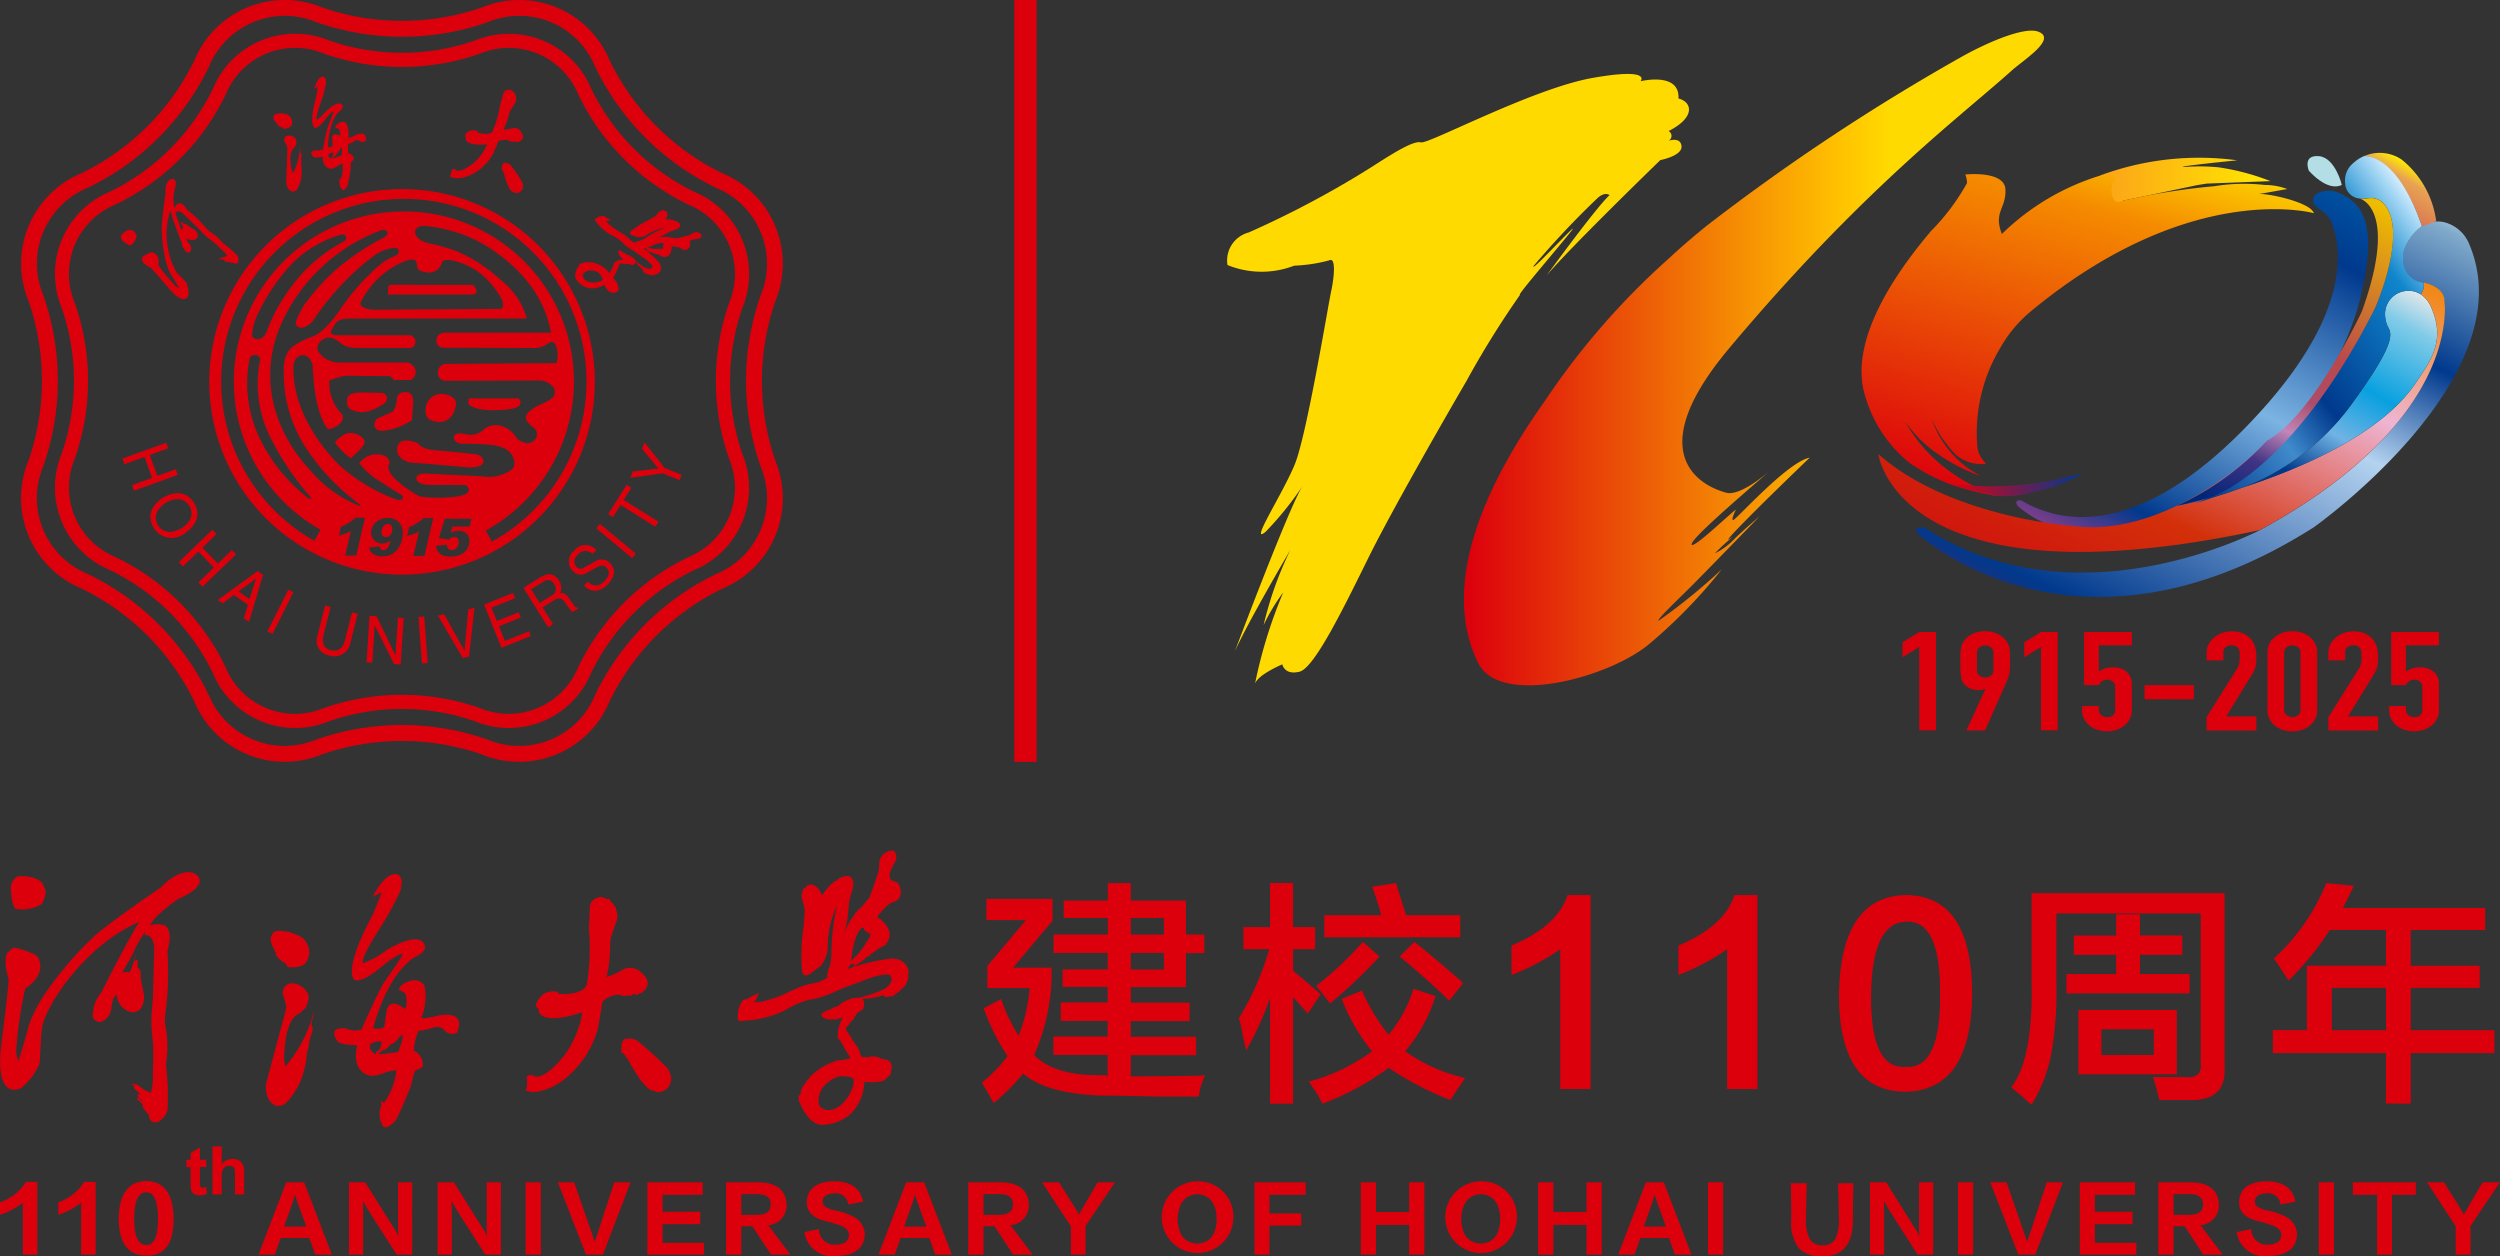 <svg xmlns="http://www.w3.org/2000/svg" xmlns:xlink="http://www.w3.org/1999/xlink" width="149.235" height="75.005" viewBox="0 0 149.235 75.005">
  <rect x="0" y="0" width="149.235" height="75.005" fill="#333333" stroke="none"/>
  <defs>
    <linearGradient id="linear-gradient" x1="-10.04" y1="0.368" x2="-9.212" y2="0.368" gradientUnits="objectBoundingBox">
      <stop offset="0" stop-color="#00398d"/>
      <stop offset="1" stop-color="#b4dee6"/>
    </linearGradient>
    <linearGradient id="linear-gradient-2" x1="-2.213" y1="-2.71" x2="-0.196" y2="-2.71" gradientUnits="objectBoundingBox">
      <stop offset="0.103" stop-color="#dc000c"/>
      <stop offset="0.886" stop-color="#ffda00"/>
    </linearGradient>
    <linearGradient id="linear-gradient-3" x1="-0.386" y1="0.548" x2="0.725" y2="0.548" gradientUnits="objectBoundingBox">
      <stop offset="0.378" stop-color="#dc000c"/>
      <stop offset="0.922" stop-color="#ffc000"/>
      <stop offset="1" stop-color="#ffda00"/>
    </linearGradient>
    <linearGradient id="linear-gradient-4" y1="0.5" x2="1" y2="0.5" gradientUnits="objectBoundingBox">
      <stop offset="0" stop-color="#f4a900"/>
      <stop offset="0.034" stop-color="#fca518"/>
      <stop offset="1" stop-color="#ffe900"/>
    </linearGradient>
    <linearGradient id="linear-gradient-5" x1="0.221" y1="0.992" x2="0.692" y2="-0.155" gradientUnits="objectBoundingBox">
      <stop offset="0" stop-color="#dc000c"/>
      <stop offset="0.749" stop-color="#f58b00"/>
      <stop offset="1" stop-color="#ffec00"/>
    </linearGradient>
    <linearGradient id="linear-gradient-6" y1="0.5" x2="1" y2="0.5" gradientUnits="objectBoundingBox">
      <stop offset="0.011" stop-color="#d01"/>
      <stop offset="1" stop-color="#00398d"/>
    </linearGradient>
    <linearGradient id="linear-gradient-7" x1="0.248" y1="1.071" x2="0.865" y2="-0.026" gradientUnits="objectBoundingBox">
      <stop offset="0" stop-color="#953e8a"/>
      <stop offset="0.153" stop-color="#00398d"/>
      <stop offset="0.474" stop-color="#7bb3e2"/>
      <stop offset="0.849" stop-color="#00398d"/>
      <stop offset="1" stop-color="#0052a2"/>
    </linearGradient>
    <linearGradient id="linear-gradient-8" x1="0.178" y1="1.094" x2="0.929" y2="-0.032" gradientUnits="objectBoundingBox">
      <stop offset="0.003" stop-color="#920b3b"/>
      <stop offset="0.069" stop-color="#58225e"/>
      <stop offset="0.198" stop-color="#00398d"/>
      <stop offset="0.585" stop-color="#b4d3f0"/>
      <stop offset="0.754" stop-color="#00398d"/>
      <stop offset="0.944" stop-color="#80a9ca"/>
      <stop offset="1" stop-color="#d6eefa"/>
    </linearGradient>
    <linearGradient id="linear-gradient-9" x1="0.107" y1="1.057" x2="0.982" y2="-0.006" gradientUnits="objectBoundingBox">
      <stop offset="0" stop-color="#ce0010"/>
      <stop offset="0.362" stop-color="#d3300a"/>
      <stop offset="0.706" stop-color="#eeb5d2"/>
      <stop offset="1" stop-color="#f38200"/>
    </linearGradient>
    <linearGradient id="linear-gradient-10" x1="0.22" y1="1.126" x2="0.878" y2="-0.003" gradientUnits="objectBoundingBox">
      <stop offset="0.143" stop-color="#003a8d"/>
      <stop offset="0.352" stop-color="#70b3e4"/>
      <stop offset="0.563" stop-color="#08a0e0"/>
      <stop offset="0.854" stop-color="#81cbe8"/>
      <stop offset="1" stop-color="#ebeaea"/>
    </linearGradient>
    <linearGradient id="linear-gradient-11" x1="0.35" y1="0.744" x2="0.681" y2="0.181" gradientUnits="objectBoundingBox">
      <stop offset="0" stop-color="#da7753"/>
      <stop offset="0.675" stop-color="#e8a253"/>
      <stop offset="1" stop-color="#ffec00"/>
    </linearGradient>
    <linearGradient id="linear-gradient-12" x1="0.108" y1="1.041" x2="0.958" y2="0.071" gradientUnits="objectBoundingBox">
      <stop offset="0" stop-color="#00398d"/>
      <stop offset="0.272" stop-color="#408bcc"/>
      <stop offset="0.429" stop-color="#00398d"/>
      <stop offset="0.796" stop-color="#1086cc"/>
      <stop offset="0.934" stop-color="#a7d8f5"/>
      <stop offset="1" stop-color="#fff"/>
    </linearGradient>
    <linearGradient id="linear-gradient-13" x1="0.319" y1="1.06" x2="0.736" y2="-0.032" gradientUnits="objectBoundingBox">
      <stop offset="0.011" stop-color="#002679"/>
      <stop offset="0.172" stop-color="#433484"/>
      <stop offset="0.288" stop-color="#c286b7"/>
      <stop offset="0.394" stop-color="#ac4c6a"/>
      <stop offset="0.542" stop-color="#ba484b"/>
      <stop offset="0.995" stop-color="#eebc00"/>
    </linearGradient>
  </defs>
  <g id="logo" transform="translate(-59.378 -286.925)">
    <g id="组_8130" data-name="组 8130" transform="translate(60.632 286.925)">
      <g id="组_8128" data-name="组 8128" transform="translate(72.002 1.829)">
        <path id="路径_48873" data-name="路径 48873" d="M468.869,316.2s-.392-1.642-1.379-1.717-.59.871-.59.871S468,316.64,468.869,316.2Z" transform="translate(-402.332 -306.992)" fill="url(#linear-gradient)"/>
        <path id="路径_48874" data-name="路径 48874" d="M293.546,313.158a.021.021,0,0,1-.013-.025c.023-.186,3.3-3.969,3.165-3.927s-2.623,2.729-2.329,2.212a51.685,51.685,0,0,1,3.821-4.052c.452-.393.7-.159.7-.159-.692.633-2.964,3.709-3.76,4.8,1.339-1.607,6.791-6.893,6.791-6.893s1.312-.249,1.266-.827-.769-.33-.769-.33a.33.33,0,0,0,0-.578c1.629-.828,1.4-1.736.587-1.942.089-1.611-2.264-1.031-2.264-1.031s.723-.827-2.851-.2-9.818,3.974-10.259,3.85-1.687.662-2.908,1.448a57.648,57.648,0,0,1-7.374,3.931,1.727,1.727,0,0,0-1.266,1.943,5.4,5.4,0,0,0,3.983.038,9.4,9.4,0,0,0,2.089-.317c.422-.221.295,1.039.114,1.865s-1.447,8.551-2.169,10.314-2.74,4.833-1.751,4.034a19.581,19.581,0,0,0,2.21-2.731c-.71,1.112-3.25,7.776-4.04,9.868.811-1.814,3.319-6.067,3.319-6.067a21.39,21.39,0,0,0-1.6,4.491,11.708,11.708,0,0,1,1.175-1.956,28.46,28.46,0,0,0-1.686,5.455c.181-.551,1.629-1.158,1.629-1.158s.121.661,1.026.44,2.712-3.968,4.158-6.889c1.288-2.6,4.344-7.955,5.806-10.458v0A54.982,54.982,0,0,1,293.546,313.158Z" transform="translate(-276.066 -297.386)" fill="url(#linear-gradient-2)"/>
        <path id="路径_48875" data-name="路径 48875" d="M347.7,293.827c1.658-.908,3.662-1.718,4.444-1.435,1.166.423-.861,1.683-1.583,2.331-3.132,2.81-8.9,7.079-16.871,16.586-6.015,7.173-.437,8.516-.238,8.587s.832.243,2.606-1.22c-2.285,1.972-4.7,4.08-4.595,4.34s2.3-1.866,2.644-2.092c0,0-.328.649-.159.624s3.255-3.483,4.561-3.723c0,0-4.476,4.292-4.889,4.9a2.1,2.1,0,0,0,.308-.183,12.4,12.4,0,0,0-1.087,1,4.113,4.113,0,0,0,1.208-.9c.476-.462,1.479-1.328,1.479-1.328s-3.525,3.639-4.4,4.495-1.812,1.769-1.627,1.741a35.348,35.348,0,0,0,3.758-3.058,30.556,30.556,0,0,1-4.42,4.53c-2.444,1.963-8.818,3.674-10.116,1.064s-1.864-7.405,3.951-15.608a44.562,44.562,0,0,1,7.49-8.6c.657-.617,1.413-1.265,2.237-1.928A126.514,126.514,0,0,1,347.7,293.827Z" transform="translate(-303.737 -292.334)" fill="url(#linear-gradient-3)"/>
        <path id="路径_48876" data-name="路径 48876" d="M431.619,317.268l4.233-.889c.181-.038.581-.105.766-.128l3.781-.146a13.979,13.979,0,0,0-3.092-.823,11.722,11.722,0,0,0-2.055-.019c-.65-.021,3.161-.4,3.161-.4a16.971,16.971,0,0,0-8.165.9S430.725,318.169,431.619,317.268Z" transform="translate(-378.123 -307.122)" fill="url(#linear-gradient-4)"/>
        <path id="路径_48877" data-name="路径 48877" d="M403.716,319.242a40.035,40.035,0,0,1,5.405-.856,11.057,11.057,0,0,1,3.046-.077,3.852,3.852,0,0,1,1.334.242s-2.355.42-1.768.306c.485-.094,3.163.476,3.355,1.138,0,0-7.33-2.057-16.889,5.852a7.843,7.843,0,0,0-1.8,2.135A9.868,9.868,0,0,0,395,333.937v0a1.456,1.456,0,0,0,.274.714l.237.308a2.38,2.38,0,0,1-1.777-.531,7.059,7.059,0,0,1-1.473-2.182,6.036,6.036,0,0,0,2.972,3.45,10.839,10.839,0,0,1-2.922-1.565,7.62,7.62,0,0,1-1.62-1.7,9.052,9.052,0,0,0,2.191,2.616,10.6,10.6,0,0,0,3.354,1.833,14,14,0,0,1-2.225-.5,10.784,10.784,0,0,1-3.075-1.492,7.99,7.99,0,0,1-2.617-3.926c-1.2-3.677,2.586-8.319,3.911-9.9a13.07,13.07,0,0,0,2.152-2.865,1.419,1.419,0,0,0-.1-.513s2.352-.256,2.395.9-.727,1.325-.214,2.651a14.454,14.454,0,0,1,5.876-3.489s1.139-.175.85.247a1.159,1.159,0,0,0-.165.842C403.087,319.175,403.257,319.479,403.716,319.242Z" transform="translate(-350.22 -309.096)" fill="url(#linear-gradient-5)"/>
        <path id="路径_48878" data-name="路径 48878" d="M406.292,371.9a6.954,6.954,0,0,0,2.308-.279,9.206,9.206,0,0,0,2.734-1.06c-.974.186-1.868.428-2.73.557a18.951,18.951,0,0,1-3.219.19,14.953,14.953,0,0,1-2.108-.188A23.9,23.9,0,0,0,406.292,371.9Z" transform="translate(-360.271 -344.117)" fill="url(#linear-gradient-6)"/>
        <path id="路径_48879" data-name="路径 48879" d="M402.112,383.838" transform="translate(-359.499 -352.903)" fill="#fff"/>
        <path id="路径_48880" data-name="路径 48880" d="M435.722,327.807a19.888,19.888,0,0,1-5.006,8.09s0,0,0,0l-.021.026a20.573,20.573,0,0,1-1.869,1.706c-4.251,3.184-7.546,3.669-9.793,3.34l-.021,0a6.606,6.606,0,0,1-3.509-1.541c-.3-.4.181-.355.181-.355,2.145,1.28,6.981,2.714,14.211-5.2,5.817-6.375,4.841-10.279,4.239-11.562a1.882,1.882,0,0,0-.665-.623c-.444-.335-.355-.551-.33-.644.082-.3.516-.437.876-.444a1.515,1.515,0,0,1,.646.13C435.959,321.3,437.228,322.46,435.722,327.807Z" transform="translate(-368.297 -311.042)" fill="url(#linear-gradient-7)"/>
        <path id="路径_48881" data-name="路径 48881" d="M421.445,344.273c-14.346,9.117-23.644.381-23.644.381-.233-.286.03-.358.221-.377a.444.444,0,0,1,.274.07c8.959,5.8,19.7.212,19.921.1,0,0,0,0,0,0,12.194-6.612,11.02-13.686,11.02-13.686-.021-.872-1.248-1.088-1.248-1.088a1.334,1.334,0,0,1-1.174-1.046,1.794,1.794,0,0,1,.2-1.313,2.919,2.919,0,0,1,.876-1.006,1.617,1.617,0,0,1,.844-.29,1.717,1.717,0,0,1,.551.056,2.2,2.2,0,0,1,1.443,1.3C434.111,335.319,421.445,344.273,421.445,344.273Z" transform="translate(-356.585 -314.624)" fill="url(#linear-gradient-8)"/>
        <path id="路径_48882" data-name="路径 48882" d="M413.8,351.605s0,0,0,0c-21.606,4.618-22.763-4.541-22.763-4.541,4.127,3.653,11.048,4.248,11.476,4.281l.021,0c2.248.33,5.543-.155,9.793-3.339A20.574,20.574,0,0,0,414.2,346.3a16.8,16.8,0,0,1-5.317,3.846,22.259,22.259,0,0,0,3.888-1.078c3.463-1.134,8.276-3.172,10.337-6.237.911-1.355,1.834-2.556.911-4.581a1.708,1.708,0,0,0-.6-.725.859.859,0,0,0,.167-.7s1.227.216,1.248,1.088C424.825,337.92,426,344.994,413.8,351.605Z" transform="translate(-352.168 -321.789)" fill="url(#linear-gradient-9)"/>
        <path id="路径_48883" data-name="路径 48883" d="M465.648,343.791c-2.061,3.065-6.874,5.1-10.337,6.237a14.406,14.406,0,0,0,6.6-5.089c2.438-3.372,2.347-4.016,2.129-4.446a1.585,1.585,0,0,1-.2-.674,1.38,1.38,0,0,1,1.218-1.531,1.309,1.309,0,0,1,.9.2,1.708,1.708,0,0,1,.6.725C467.482,341.234,466.559,342.436,465.648,343.791Z" transform="translate(-394.713 -322.745)" fill="url(#linear-gradient-10)"/>
        <path id="路径_48884" data-name="路径 48884" d="M476.806,314.11a2.337,2.337,0,0,1,2.247.209A5.652,5.652,0,0,1,481.112,318l-.855.3c-1.479-4.336-3.451-4.188-3.451-4.188" transform="translate(-408.941 -306.619)" fill="url(#linear-gradient-11)"/>
        <path id="路径_48885" data-name="路径 48885" d="M460.4,322.739a1.309,1.309,0,0,0-.9-.2,1.381,1.381,0,0,0-1.218,1.531,1.585,1.585,0,0,0,.2.674c.218.43.309,1.073-2.129,4.446a14.407,14.407,0,0,1-6.6,5.089c-.709.23-2.278.785-2.838.941.665-.223,6.015-2.365,10.732-11.594,0,0,2.073-4.6.549-6.307a1.022,1.022,0,0,0-.923-.316,1.9,1.9,0,0,1-.493.019.944.944,0,0,1-.888-.906,1.351,1.351,0,0,1,.495-1.22,2.253,2.253,0,0,1,.632-.409h.023c.207-.012,1.752.025,3.1,3.307l.007.014q.063.157.125.321c.067.174.133.355.2.546a2.921,2.921,0,0,0-.876,1.006,1.794,1.794,0,0,0-.2,1.313,1.334,1.334,0,0,0,1.173,1.046A.859.859,0,0,1,460.4,322.739Z" transform="translate(-389.157 -306.998)" fill="url(#linear-gradient-12)"/>
        <path id="路径_48886" data-name="路径 48886" d="M455.592,328.533c-4.717,9.229-9.152,11.009-9.816,11.232-.056.019-.086.026-.086.026-1.025.283-1.726.439-1.88.474a16.8,16.8,0,0,0,5.317-3.846l.021-.025s0,0,0,0c2.786-1.5,5.689-7.739,5.689-7.739,2.21-6.129-.116-6.723-.116-6.723a1.9,1.9,0,0,0,.493-.019,1.022,1.022,0,0,1,.923.316C457.666,323.932,455.592,328.533,455.592,328.533Z" transform="translate(-387.1 -311.903)" fill="url(#linear-gradient-13)"/>
        <g id="组_8127" data-name="组 8127" transform="translate(40.316 35.854)">
          <path id="路径_48887" data-name="路径 48887" d="M396.315,404.4v-4.979l-1,.618v-.89l1-.618h1V404.4Z" transform="translate(-395.319 -398.486)" fill="#dc000c"/>
          <path id="路径_48888" data-name="路径 48888" d="M405.88,404.307l1.133-2.465-.02-.017a.426.426,0,0,1-.151.053,1.392,1.392,0,0,1-.268.021,1.121,1.121,0,0,1-.489-.107.947.947,0,0,1-.352-.272.675.675,0,0,1-.108-.177.982.982,0,0,1-.058-.243,2.536,2.536,0,0,1-.039-.375q-.01-.227-.009-.573,0-.288.009-.474a1.942,1.942,0,0,1,.039-.317.766.766,0,0,1,.063-.214,1.473,1.473,0,0,1,.113-.19,1.277,1.277,0,0,1,.522-.42,1.765,1.765,0,0,1,.738-.148,1.7,1.7,0,0,1,.733.152,1.351,1.351,0,0,1,.518.416,2.014,2.014,0,0,1,.117.19.887.887,0,0,1,.078.214c.013.088.023.194.029.317s.01.282.01.474,0,.331-.01.449-.016.218-.029.3-.041.166-.064.235-.05.142-.083.218l-1.309,2.951Zm.635-3.569a.37.37,0,0,0,.146.3.565.565,0,0,0,.684,0,.369.369,0,0,0,.146-.3V399.65a.369.369,0,0,0-.146-.3.565.565,0,0,0-.684,0,.37.37,0,0,0-.146.3Z" transform="translate(-402.071 -398.389)" fill="#dc000c"/>
          <path id="路径_48889" data-name="路径 48889" d="M417.811,404.4v-4.979l-1,.618v-.89l1-.618h1V404.4Z" transform="translate(-409.548 -398.486)" fill="#dc000c"/>
          <path id="路径_48890" data-name="路径 48890" d="M429.983,398.535v.791H428.01v1.583a1.157,1.157,0,0,1,.352-.194,1.391,1.391,0,0,1,.479-.078,1.262,1.262,0,0,1,.825.259.948.948,0,0,1,.317.779v1.517a1.114,1.114,0,0,1-.122.527,1.257,1.257,0,0,1-.327.4,1.466,1.466,0,0,1-.474.251,1.86,1.86,0,0,1-1.123,0,1.464,1.464,0,0,1-.474-.251,1.255,1.255,0,0,1-.327-.4,1.109,1.109,0,0,1-.122-.527v-.247h1v.214a.413.413,0,0,0,.142.334.549.549,0,0,0,.366.119.485.485,0,0,0,.347-.115.422.422,0,0,0,.122-.321V401.8a.392.392,0,0,0-.132-.3.473.473,0,0,0-.337-.124.555.555,0,0,0-.215.037.567.567,0,0,0-.146.087.344.344,0,0,0-.088.107c-.033.049-.052.079-.059.091h-.879v-3.165Z" transform="translate(-416.299 -398.486)" fill="#dc000c"/>
          <path id="路径_48891" data-name="路径 48891" d="M438.05,408.739V407.9h2.94v.841Z" transform="translate(-423.604 -404.683)" fill="#dc000c"/>
          <path id="路径_48892" data-name="路径 48892" d="M449,404.307v-.791l1.8-2.86a.942.942,0,0,0,.156-.375,3.448,3.448,0,0,0,.019-.4c0-.071,0-.147,0-.227a.481.481,0,0,0-.054-.21.412.412,0,0,0-.146-.153.534.534,0,0,0-.283-.062.549.549,0,0,0-.357.107.38.38,0,0,0-.132.313v.478h-1v-.461a1.077,1.077,0,0,1,.117-.495,1.289,1.289,0,0,1,.323-.4,1.487,1.487,0,0,1,.469-.276,1.65,1.65,0,0,1,.586-.1,1.7,1.7,0,0,1,.669.119,1.311,1.311,0,0,1,.464.326,1.328,1.328,0,0,1,.259.47,1.856,1.856,0,0,1,.083.56q0,.215-.01.359a1.826,1.826,0,0,1-.04.276,1.084,1.084,0,0,1-.1.264q-.068.132-.186.321l-1.465,2.382h1.8v.841Z" transform="translate(-430.853 -398.389)" fill="#dc000c"/>
          <path id="路径_48893" data-name="路径 48893" d="M459.748,399.65a1.11,1.11,0,0,1,.122-.527,1.255,1.255,0,0,1,.327-.4,1.47,1.47,0,0,1,.474-.252,1.867,1.867,0,0,1,1.123,0,1.474,1.474,0,0,1,.474.252,1.26,1.26,0,0,1,.327.4,1.11,1.11,0,0,1,.122.527V403.1a1.11,1.11,0,0,1-.122.527,1.258,1.258,0,0,1-.327.4,1.465,1.465,0,0,1-.474.251,1.859,1.859,0,0,1-1.123,0,1.461,1.461,0,0,1-.474-.251,1.253,1.253,0,0,1-.327-.4,1.11,1.11,0,0,1-.122-.527Zm1,3.446a.383.383,0,0,0,.137.3.578.578,0,0,0,.7,0,.383.383,0,0,0,.137-.3V399.65a.383.383,0,0,0-.137-.3.577.577,0,0,0-.7,0,.383.383,0,0,0-.137.3Z" transform="translate(-437.966 -398.389)" fill="#dc000c"/>
          <path id="路径_48894" data-name="路径 48894" d="M470.5,404.307v-.791l1.8-2.86a.946.946,0,0,0,.156-.375,3.445,3.445,0,0,0,.02-.4c0-.071,0-.147-.005-.227a.481.481,0,0,0-.054-.21.409.409,0,0,0-.146-.153.533.533,0,0,0-.283-.062.551.551,0,0,0-.357.107.38.38,0,0,0-.132.313v.478h-1v-.461a1.074,1.074,0,0,1,.117-.495,1.282,1.282,0,0,1,.322-.4,1.491,1.491,0,0,1,.469-.276,1.65,1.65,0,0,1,.586-.1,1.7,1.7,0,0,1,.669.119,1.317,1.317,0,0,1,.464.326,1.338,1.338,0,0,1,.259.47,1.855,1.855,0,0,1,.083.56q0,.215-.01.359a1.878,1.878,0,0,1-.039.276,1.072,1.072,0,0,1-.1.264q-.069.132-.185.321l-1.465,2.382h1.8v.841Z" transform="translate(-445.081 -398.389)" fill="#dc000c"/>
          <path id="路径_48895" data-name="路径 48895" d="M484.212,398.535v.791h-1.973v1.583a1.158,1.158,0,0,1,.352-.194,1.391,1.391,0,0,1,.478-.078,1.263,1.263,0,0,1,.826.259.949.949,0,0,1,.317.779v1.517a1.114,1.114,0,0,1-.122.527,1.258,1.258,0,0,1-.328.4,1.46,1.46,0,0,1-.474.251,1.859,1.859,0,0,1-1.123,0,1.465,1.465,0,0,1-.474-.251,1.251,1.251,0,0,1-.327-.4,1.11,1.11,0,0,1-.122-.527v-.247h1v.214a.413.413,0,0,0,.142.334.548.548,0,0,0,.366.119.485.485,0,0,0,.347-.115.421.421,0,0,0,.122-.321V401.8a.391.391,0,0,0-.132-.3.472.472,0,0,0-.337-.124.538.538,0,0,0-.361.124.349.349,0,0,0-.088.107c-.032.049-.052.079-.058.091h-.879v-3.165Z" transform="translate(-452.194 -398.486)" fill="#dc000c"/>
        </g>
      </g>
      <g id="组_8129" data-name="组 8129" transform="translate(0 0)">
        <path id="路径_48896" data-name="路径 48896" d="M78.5,296.166a13.309,13.309,0,0,1-6.159,6.156,5.311,5.311,0,0,0-2.874,6.931,13.284,13.284,0,0,1,0,8.705,5.326,5.326,0,0,0,2.87,6.937,13.292,13.292,0,0,1,6.156,6.159,5.312,5.312,0,0,0,6.933,2.875,13.275,13.275,0,0,1,8.708,0,5.314,5.314,0,0,0,6.933-2.871,13.3,13.3,0,0,1,6.159-6.156,5.316,5.316,0,0,0,2.874-6.936v0a13.294,13.294,0,0,1,0-8.708,5.311,5.311,0,0,0-2.871-6.934,13.267,13.267,0,0,1-6.153-6.159,5.322,5.322,0,0,0-6.934-2.873,13.291,13.291,0,0,1-8.708,0,5.311,5.311,0,0,0-6.934,2.871m3.184,36.98a4.437,4.437,0,0,1-2.419-2.411,14.047,14.047,0,0,0-6.609-6.615,4.481,4.481,0,0,1-2.416-5.839,14.045,14.045,0,0,0,0-9.348,4.471,4.471,0,0,1,2.418-5.837,14.036,14.036,0,0,0,6.614-6.607,4.47,4.47,0,0,1,5.835-2.417,14.062,14.062,0,0,0,9.352,0,4.476,4.476,0,0,1,5.834,2.419,14.032,14.032,0,0,0,6.61,6.611,4.475,4.475,0,0,1,2.417,5.837,14.034,14.034,0,0,0,0,9.35,4.478,4.478,0,0,1-2.419,5.838,14.051,14.051,0,0,0-6.614,6.61,4.482,4.482,0,0,1-5.837,2.416,14.051,14.051,0,0,0-9.351,0,4.437,4.437,0,0,1-3.417-.008" transform="translate(-67.039 -290.874)" fill="#dc000c"/>
        <path id="路径_48897" data-name="路径 48897" d="M73.442,290.524a14.57,14.57,0,0,1-6.748,6.744,5.835,5.835,0,0,0-3.156,7.618,14.591,14.591,0,0,1-.005,9.542,5.843,5.843,0,0,0,3.155,7.623,14.551,14.551,0,0,1,6.745,6.75,5.839,5.839,0,0,0,7.618,3.158,14.575,14.575,0,0,1,9.544,0,5.84,5.84,0,0,0,7.62-3.155,14.575,14.575,0,0,1,6.749-6.745,5.842,5.842,0,0,0,3.157-7.623,14.574,14.574,0,0,1,0-9.542,5.843,5.843,0,0,0-3.153-7.618,14.57,14.57,0,0,1-6.745-6.75,5.839,5.839,0,0,0-7.619-3.158,14.572,14.572,0,0,1-9.542,0,5.839,5.839,0,0,0-7.621,3.155m.864,37.915a15.429,15.429,0,0,0-7.258-7.261,4.9,4.9,0,0,1-2.643-6.388,15.426,15.426,0,0,0,.005-10.266,4.885,4.885,0,0,1,2.647-6.381,15.448,15.448,0,0,0,7.26-7.257,4.89,4.89,0,0,1,6.385-2.644,15.443,15.443,0,0,0,10.266,0,4.892,4.892,0,0,1,6.384,2.645,15.414,15.414,0,0,0,7.257,7.262,4.9,4.9,0,0,1,2.642,6.384,15.423,15.423,0,0,0,0,10.264,4.894,4.894,0,0,1-2.646,6.387,15.42,15.42,0,0,0-7.259,7.257,4.895,4.895,0,0,1-6.387,2.642,15.425,15.425,0,0,0-10.266,0,4.891,4.891,0,0,1-6.383-2.647" transform="translate(-63.088 -286.925)" fill="#dc000c"/>
        <path id="路径_48898" data-name="路径 48898" d="M81.343,328.424s-.064.093-.489-.255a.343.343,0,0,1-.1-.336c.312-.379.555-.337.555-.337.061.03.122.04.182.063a.584.584,0,0,1,.189.315.976.976,0,0,1-.339.55" transform="translate(-74.777 -313.779)" fill="#dc000c" fill-rule="evenodd"/>
        <path id="路径_48899" data-name="路径 48899" d="M86.49,320.542c.144-.209.426.054.426.054l.909.878.319.341a4.377,4.377,0,0,0,.51.41,6.732,6.732,0,0,1,.547.507,1.574,1.574,0,0,1,.348.381,1.668,1.668,0,0,1-.445.144c.011.007.007.007.032,0-.014.045-.079.033-.092.07a.365.365,0,0,0,.1-.017c.006.014,0,.026.019.04.075,0,.151-.032.229,0-.024.02-.036.029-.035.056.074.034.146-.011.22.013-.056.025-.148-.01-.176.044.089.054.19-.051.269.046.1,0,.175.035.27.026,0,0,.134.156.269-.041a.473.473,0,0,0-.059-.4,6.389,6.389,0,0,0-.874-.744,2.712,2.712,0,0,0-.791-.688,2.052,2.052,0,0,1-.263-.284,8.133,8.133,0,0,0-1.05-1c-.294-.474-.506-.391-.506-.391-.181.075-.2.186-.263.279a2.5,2.5,0,0,1-.022-.969c.313-.929-.181-.752-.181-.752s-.38.085-.329.884c0,0-.224,1.509-.224,2.1a9.01,9.01,0,0,0,.218,1.8,3.549,3.549,0,0,0,.341.932c.087.118.31.489.483.781a.536.536,0,0,1-.258-.161,9.649,9.649,0,0,1-.988-1.205s.144-.644-.371-.768a.272.272,0,0,0-.127.023,2.271,2.271,0,0,0-.432.241c-.066.055-.033.139-.043.228,0,0,.055.213.5.42l.015.007c.058.027,1.032,1.172,1.032,1.172,1.04,1.255,1.226.458,1.226.458a1.619,1.619,0,0,0-.142-.763c-.248-.26-.551-.557-.588-.613a4.687,4.687,0,0,1-.36-3.673c.192.64.433,1.282.678,1.919a.9.9,0,0,0,.314.581.19.19,0,0,0,.231-.081.413.413,0,0,0-.072-.411c-.224-.246-.176-.345-.176-.345a.494.494,0,0,0,.556.048c.307-.254-.08-.556-.08-.556a1.849,1.849,0,0,1-.236-.141.948.948,0,0,1-.227-.168c-.137-.092-.1-.021-.149-.038-.066-.029-.1-.11-.164-.127-.035.019.014.056-.017.062-.052-.026-.066-.1-.11-.124a2.3,2.3,0,0,1,.237.418c-.074.034-.09.1-.117.15-.08-.193-.112-.368-.2-.58a2.752,2.752,0,0,1-.171-.53s0-.034.044.045" transform="translate(-77.245 -307.849)" fill="#dc000c"/>
        <path id="路径_48900" data-name="路径 48900" d="M148.064,316.3a.414.414,0,0,0-.022-.078c-.078-.093-.04-.171-.134-.212,0-.038.031-.078.009-.111.005-.025.033-.011.04-.036a.144.144,0,0,0,0-.074c.051-.07.088-.161.181-.161a.255.255,0,0,0,.163.034c.041.033.1.057.139.086a9.258,9.258,0,0,1,.635.917.617.617,0,0,1,.124.367.4.4,0,0,1-.523.395c-.05-.023-.08-.082-.142-.079,0,0-.227-.123-.466-1.048" transform="translate(-119.233 -305.922)" fill="#dc000c"/>
        <path id="路径_48901" data-name="路径 48901" d="M139.9,307.894a1.778,1.778,0,0,1-.785.14c-.222-.034-.3-.078-.347-.137a.687.687,0,0,1,.064-.051c0-.1.076-.2.065-.321.027-.033.073-.031.112-.047.037.031.118.038.132.087.332.167,1.055-.437,1.055-.437a3.12,3.12,0,0,0,.809-1.111l-.177.007s-1.018.086-1.108-.327a.183.183,0,0,0,.01-.093c-.007-.04-.055-.078-.047-.126,0-.028.037-.057.051-.081a.637.637,0,0,1,.2-.172c.033-.01.065-.034.1-.042.008,0,.289-.039.406.073a.063.063,0,0,1-.006.048s.726.243.905-.089a6.865,6.865,0,0,0,.456-1.62c.045-.169.068-.194.1-.348,0,0,.04-.153.1-.325a.3.3,0,0,1,.293-.167c.014,0,.082,0,.089-.011.09.044.142.139.245.128.017.041-.018.049,0,.076,0,.009.027.005.031.015s-.007.025,0,.035.037.019.044.03,0,.041.005.069.029.012.031.054a.238.238,0,0,1,0,.084c.014.223-.042.29-.042.29l-.279.442a.875.875,0,0,0-.107.275,4.445,4.445,0,0,1-.329.9,2.2,2.2,0,0,0,.545-.1.478.478,0,0,1,.51.231c.292.406-.076.553-.076.553-.052.022-.076.052-.144.034-.027,0-.04.036-.067.036s-.053-.06-.091-.062-.048.026-.073.03c0,0-.331-.03-.364-.117a.267.267,0,0,0-.055,0,.709.709,0,0,0-.493.1s-.1.281-.343.792a2.963,2.963,0,0,1-1.415,1.251" transform="translate(-113.179 -297.397)" fill="#dc000c"/>
        <path id="路径_48902" data-name="路径 48902" d="M166.319,324.045a.167.167,0,0,1-.109-.04c-.071.019-.142.071-.2.066,0,0-.149.184-.287.32-.121.064-.267.148-.39.219a5.364,5.364,0,0,0-1.072.678c-.092.122.007.185.1.238.011.007.032-.02.042-.01.073.065.173.037.245.106a.884.884,0,0,0,.638-.166,2.8,2.8,0,0,1,1.055-.405,6.051,6.051,0,0,0-1.223.646,1.829,1.829,0,0,1-.314.149.633.633,0,0,0-.291.116,1.008,1.008,0,0,1-.4-.3c-.316-.291-.718-.424-1.026-.712a1.037,1.037,0,0,1-.289-.3c.052.01.109-.009.161,0,.034-.033.092-.021.138-.044a.754.754,0,0,1-.173-.092c-.076-.047-.175-.065-.233-.154-.053-.01-.105.025-.153,0a1.009,1.009,0,0,0-.388.182c-.06.094.068.154.1.223a2.98,2.98,0,0,0,.845.732,2.536,2.536,0,0,1,.627.392,2.6,2.6,0,0,0,.607.484c.253.157.441.3.6.413.582.377.634.579.634.579a.18.18,0,0,1-.168.147c-.221.027-.5-.207-.739-.4a.536.536,0,0,1-.124-.112c-.016-.024-.021-.04-.032-.058a.943.943,0,0,0-.453-.271c-.055-.026-.1-.078-.15-.105-.019-.011-.055-.017-.068-.023s-.047-.04-.081-.063-.141-.092-.19-.064-.021.15,0,.2a2.259,2.259,0,0,0,.132.215,1.192,1.192,0,0,1,.149.126,1.012,1.012,0,0,0-.548.2,1.087,1.087,0,0,1-.151.346,2.428,2.428,0,0,1-.121.267c-.1-.05-.15-.15-.22-.225a1.02,1.02,0,0,0-.184-.141,1.639,1.639,0,0,0-.362-.189c-.042-.011-.081-.029-.122-.042a1.008,1.008,0,0,0-.151-.037.652.652,0,0,0-.088,0c-.027,0-.062-.015-.086-.016s-.066.006-.092.005a.444.444,0,0,0-.305.055c-.027.014-.058-.006-.089-.01-.045.012-.024.068-.089.052-.016.056-.062.074-.067.12a1.437,1.437,0,0,0-.113.207c-.206.478-.006.64-.006.64a1.2,1.2,0,0,0,.718.476,1.337,1.337,0,0,0,.924-.193,1.326,1.326,0,0,0,.305.409.633.633,0,0,0,.1.043c.017,0,.06.008.083.012s.058.026.085.024c.071-.007.126-.067.213-.086.034-.037.051-.079.088-.115-.018-.032,0-.066-.005-.1a.8.8,0,0,0-.054-.112.4.4,0,0,1-.019-.1c-.01-.047-.04-.082-.043-.124-.031-.05-.086-.086-.1-.137-.006-.022-.025.009-.031-.009-.005-.058-.084-.107-.073-.176.007-.037.075-.1.1-.142a1.346,1.346,0,0,0,.115-.285c.016-.042.044-.078.061-.123.033-.065.071-.228.135-.255.018-.006.1.02.129.018a.3.3,0,0,1,.163.023,1.214,1.214,0,0,1,.242-.007.759.759,0,0,0,.176.064c.1-.007.238-.124.223-.189a1.5,1.5,0,0,0,.181.235c.062.053.114.116.14.137a.192.192,0,0,1,.093.1c-.037.111.086.1.106.2a.617.617,0,0,0,.128.045c.046.011.086.038.126.044s.092-.012.13.032a.426.426,0,0,0,.209-.016.255.255,0,0,0,.1-.028c.034-.024.143-.086.182-.121a.4.4,0,0,0,.106-.249.529.529,0,0,0-.095-.312,5.36,5.36,0,0,0-.942-.86c.066-.016.211-.028.215.076-.012.028-.038,0-.063.02.076.05.152.059.237.111.046,0,.069.025.119.034a.25.25,0,0,1,.06,0c.031.043.073.03.1.072l.045-.027c.02.016.026.034.046.039a1.468,1.468,0,0,1,.374.163.488.488,0,0,0,.294-.035.48.48,0,0,0,.213-.316.67.67,0,0,0,.014-.073c0-.025.018-.046.019-.064.005-.048-.021-.083,0-.121s.1-.01.145,0a1.67,1.67,0,0,1,.384.08.332.332,0,0,0,.4.084.417.417,0,0,0,.081-.072.621.621,0,0,1,.041-.056.156.156,0,0,0,.053-.091c.011-.075-.032-.148-.027-.206.006-.093.118-.156.233-.169.036,0,.074-.01.105-.017.063-.01.132-.01.189-.025a.278.278,0,0,0,.181-.155c.028-.141-.233-.251-.311-.236-.148-.009-.256.108-.4.169,0,0-.4.112-.759.2a1.422,1.422,0,0,0-.162-.02c-.047-.007-.093-.01-.138-.016a.294.294,0,0,1-.128-.037.243.243,0,0,1-.136-.018.371.371,0,0,1-.055.01,1.691,1.691,0,0,0-.566.048c.135-.058.274-.1.414-.175s.285-.168.42-.22.281-.091.4-.146c.138-.091.2-.207.087-.322a.368.368,0,0,0-.257-.134c0-.017-.012-.014-.018-.031a1.532,1.532,0,0,0-.529-.076c0-.041.033-.075.052-.109,0,0,.156-.312-.1-.4m-.061,1.968c.013.028-.032.039-.039.063-.031.06.014.142,0,.211a.428.428,0,0,1-.232.029,2.01,2.01,0,0,1-.688-.059c.037-.038.156-.063.2-.108.669-.3.754-.135.754-.135m-3.889,2.274c-.288.08-.784.055-.926-.273-.062-.2.006-.263.16-.343a.8.8,0,0,1,.833.133c.07.12.173.252.161.342,0,0-.007.077-.229.141" transform="translate(-127.875 -311.469)" fill="#dc000c"/>
        <path id="路径_48903" data-name="路径 48903" d="M108.766,307.359c.039.274-.092.37-.092.37a.758.758,0,0,1-.4.137c-.03-.012-.03-.062-.073-.085a.572.572,0,0,1-.314-.178c.011-.017.016-.015.006-.021a1.832,1.832,0,0,1-.194-.256.273.273,0,0,1,.008-.3s.04-.064.285-.082a1.2,1.2,0,0,1,.134-.006c.053,0,.142.02.29.04a.528.528,0,0,1,.347.378" transform="translate(-92.589 -300.17)" fill="#dc000c" fill-rule="evenodd"/>
        <path id="路径_48904" data-name="路径 48904" d="M110.052,311.705s-.178.2-.116.779c.026.175.033.224.045.33a1.174,1.174,0,0,0,.107.3,3.712,3.712,0,0,0,.418-1.609c.049.13-.052.333.071.416.014.026-.018.072.023.069-.047.041.01.146-.041.194,0,.02.013.022.024.026-.042.106.027.266-.01.329a.3.3,0,0,1,0,.079,2.547,2.547,0,0,1-.013.873c-.165.611-.328.677-.328.677a.54.54,0,0,0-.131.046s-.336,0-.422-.506c0,0,.059-1.724.059-1.749a3.181,3.181,0,0,0,.005-.421,1.93,1.93,0,0,0-.174-.33.314.314,0,0,1,.024-.24l.028-.007c.018-.011,0-.042.021-.054a.482.482,0,0,1,.635.215,1.481,1.481,0,0,1-.008.29,1.1,1.1,0,0,1-.221.29" transform="translate(-93.847 -302.771)" fill="#dc000c" fill-rule="evenodd"/>
        <path id="路径_48905" data-name="路径 48905" d="M116.039,302.51s.216-.154.175-.318a.039.039,0,0,1-.006-.01c-.219-.423-.979.33-.979.33s-.41.472-.557.507c0,0-.113-.047.212-.97a7.726,7.726,0,0,0,.338-1.208c-.032-.143.03-.272-.158-.389-.366-.031-.532.716-.532.716.018-.005.023-.017.039-.021,0,.022-.034.045-.01.064.014-.028.018-.062.042-.083.063-.014.063-.089.132-.08,0,0-.058.384-.1.626,0,0-.449,1.5-.108,1.823.18.112.58-.4.58-.4s.453-.622.562-.555c.019.013-.327.869-.327.869-.136.442-.3,1.369-.3,1.369a.619.619,0,0,1-.43.069c-.534.081-.124.4-.124.4.176.069.39-.019.54-.013-.014.739.507.716.507.716.257-.019.436-.256.676-.3a1.8,1.8,0,0,1-.122.929.135.135,0,0,0-.1-.014c-.008.028.049.054.038.083a.636.636,0,0,0,.141.524s.032.059.085.055a.452.452,0,0,0,.265-.321c.117-.534.151-.815.151-.815.05-.164-.005-.395.044-.557a.688.688,0,0,0,.171-.145.413.413,0,0,0-.332-.368,1.605,1.605,0,0,1,0-.549,2.171,2.171,0,0,0,.409-.2.266.266,0,0,1,.286.032.276.276,0,0,0,.341-.026c.1-.712-.644-.314-.644-.314s-.357.187-.4.134a1.471,1.471,0,0,0-.116-.869.327.327,0,0,0-.412-.021c-.265.14-.234.3-.234.3a.387.387,0,0,1,.2.065.794.794,0,0,1,.092.393,1.274,1.274,0,0,1-.208-.064s-.342-.1-.277.31c0,.13.03.257.025.36-.028.071-.194.1-.284.1.074-1.713.7-2.163.7-2.163m-.466,2.83a.221.221,0,0,1-.216-.233c.074-.042.164-.141.286-.129.02.126.02.243-.076.3-.006.018.012.047.006.064m.46-.149a2.7,2.7,0,0,1-.4.141c.014-.068.091-.093.111-.16,0,0,.057.047.15-.173a.378.378,0,0,0,.134-.127c.1-.241.147-.183.147-.183a1.188,1.188,0,0,1-.016.364s.05.1-.126.138" transform="translate(-97.012 -295.878)" fill="#dc000c"/>
        <path id="路径_48906" data-name="路径 48906" d="M84.3,367.01l-2.613.951-.119-.334,1.2-.436-.454-1.25-1.2.438-.122-.334,2.613-.952.121.333-1.1.4.455,1.251,1.1-.4Z" transform="translate(-74.941 -338.666)" fill="#dc000c"/>
        <path id="路径_48907" data-name="路径 48907" d="M86.667,374.288q1.226-.664,1.879.3.582,1.011-.55,1.822a1.26,1.26,0,0,1-1.855-.319q-.582-1.009.527-1.806m.186.3q-.867.6-.466,1.35.493.681,1.413.165c.584-.4.738-.839.461-1.335q-.494-.69-1.409-.179" transform="translate(-78.214 -344.574)" fill="#dc000c"/>
        <path id="路径_48908" data-name="路径 48908" d="M94.36,381.931l-2,1.934-.246-.256.922-.888-.923-.957-.922.889-.247-.255,2-1.933.247.257-.84.811.923.956.841-.811Z" transform="translate(-81.525 -348.841)" fill="#dc000c"/>
        <path id="路径_48909" data-name="路径 48909" d="M98.118,389.677l-.29-.2,2.381-1.73.322.225-.834,2.81-.313-.217.247-.8-.841-.588Zm2-1.487-1.051.775.653.455Z" transform="translate(-86.083 -353.66)" fill="#dc000c"/>
        <path id="路径_48910" data-name="路径 48910" d="M106.6,393.534l1.247-2.488.3.153-1.245,2.49Z" transform="translate(-91.889 -355.846)" fill="#dc000c"/>
        <path id="路径_48911" data-name="路径 48911" d="M117.333,396.08a.975.975,0,0,1-1.262.756.9.9,0,0,1-.7-1.2l.45-1.782.331.085-.423,1.672q-.175.744.434.913.647.134.838-.576l.428-1.685.342.087Z" transform="translate(-97.67 -357.707)" fill="#dc000c"/>
        <path id="路径_48912" data-name="路径 48912" d="M126.317,395.785l-.178,2.777-.393-.025-1.157-2.32-.144,2.235-.343-.021.181-2.777.417.027,1.129,2.344.147-2.262Z" transform="translate(-103.475 -358.895)" fill="#dc000c"/>
        <rect id="矩形_6778" data-name="矩形 6778" width="0.342" height="2.781" transform="translate(23.729 36.827) rotate(-4.224)" fill="#dc000c"/>
        <path id="路径_48913" data-name="路径 48913" d="M138.886,394.251l-.327,2.914-.37.078-1.483-2.527.37-.08,1.218,2.186.222-2.491Z" transform="translate(-111.817 -357.967)" fill="#dc000c"/>
        <path id="路径_48914" data-name="路径 48914" d="M145.894,394.9l-1.036-2.581,1.727-.692.123.311-1.408.564.318.8,1.305-.523.125.31-1.3.523.351.878,1.435-.574.115.283Z" transform="translate(-117.214 -356.23)" fill="#dc000c"/>
        <path id="路径_48915" data-name="路径 48915" d="M153.284,391.5l-1.476-2.355,1.006-.634q.715-.431,1.106.192a.714.714,0,0,1,.061.765c.2-.061.383.036.54.288l.288.409c.073.119.156.169.247.156l.029.046-.354.224a3.214,3.214,0,0,1-.408-.53c-.175-.3-.394-.362-.659-.2l-.719.45.629,1Zm.178-1.884a.438.438,0,0,0,.181-.688.411.411,0,0,0-.638-.158l-.74.464.51.813Z" transform="translate(-121.814 -354.052)" fill="#dc000c"/>
        <path id="路径_48916" data-name="路径 48916" d="M160.381,383.713q-.408.4-.107.743a.326.326,0,0,0,.458.049l.662-.365a.693.693,0,0,1,.918.137q.491.571-.2,1.261a1.112,1.112,0,0,1-.738.359.858.858,0,0,1-.649-.33l.235-.215a.621.621,0,0,0,.955-.011q.474-.456.181-.792c-.138-.212-.38-.209-.73.013l-.467.257a.62.62,0,0,1-.832-.1.8.8,0,0,1,.067-1.214.848.848,0,0,1,1.329-.035l-.242.225a.559.559,0,0,0-.842.019" transform="translate(-127.118 -350.628)" fill="#dc000c"/>
        <rect id="矩形_6779" data-name="矩形 6779" width="0.343" height="2.782" transform="matrix(0.639, -0.77, 0.77, 0.639, 34.341, 31.54)" fill="#dc000c"/>
        <path id="路径_48917" data-name="路径 48917" d="M167.867,372.52l.284.178-.459.728,2.075,1.3-.188.3-2.074-1.3-.457.727-.282-.176Z" transform="translate(-131.715 -343.583)" fill="#dc000c"/>
        <path id="路径_48918" data-name="路径 48918" d="M173.617,367.287l-1.02-.408-1.919.27.151-.377,1.525-.181-.981-1.181.15-.377,1.2,1.528,1.02.41Z" transform="translate(-134.305 -338.626)" fill="#dc000c"/>
        <path id="路径_48919" data-name="路径 48919" d="M127.891,337.286l-.054.491,5.1,0s.464-.049-.006-.572l-4.719-.007s-.287-.032-.324.093" transform="translate(-105.947 -320.197)" fill="#dc000c"/>
        <path id="路径_48920" data-name="路径 48920" d="M144.343,357.934c1.249-.126.719-.666.719-.666l-2.971,0-.046.313c.184.262.94.494,2.3.356" transform="translate(-115.352 -333.485)" fill="#dc000c"/>
        <path id="路径_48921" data-name="路径 48921" d="M121.323,357.368s.547.2,1.574-.5c.064-.056.144-.1.149-.35a.333.333,0,0,0-.284-.269c-.277-.017-1.152-.026-1.152-.026s-.919-.059-.937.4c-.022.5.047.594.65.754" transform="translate(-101.203 -332.79)" fill="#dc000c"/>
        <path id="路径_48922" data-name="路径 48922" d="M119.66,363.4c-.641-.164-1.145.548-1.145.548a4.2,4.2,0,0,0,.948.933c.82-.712.82-.916.82-.916s.1-.344-.622-.566" transform="translate(-99.777 -337.53)" fill="#dc000c"/>
        <path id="路径_48923" data-name="路径 48923" d="M127.815,356.77s.036-.667-.478-.6a.439.439,0,0,0-.5.414,1.344,1.344,0,0,1-.241.743l-.851.376a.443.443,0,0,0-.223.54c.152.314.562.218.562.218a3.889,3.889,0,0,0,1.656-.626Z" transform="translate(-104.403 -332.754)" fill="#dc000c"/>
        <path id="路径_48924" data-name="路径 48924" d="M134.026,365.516l-1.44-.151c-.631-.083-1.521-.01-1.856-.489,0,0-1-.451-1.2.151-.19.569.335,1,.966,1.021.235,0,3.145.26,3.145.26s.944.1,1.014-.352c-.07-.462-.626-.441-.626-.441" transform="translate(-107.04 -338.416)" fill="#dc000c"/>
        <path id="路径_48925" data-name="路径 48925" d="M135.261,358.154c.383.052.946-.179,1.075-1.028.039-.579-.769-.641-.769-.641a.945.945,0,0,0-1.012.7c-.165.846.323.918.707.97" transform="translate(-110.372 -332.967)" fill="#dc000c"/>
        <path id="路径_48926" data-name="路径 48926" d="M127.125,379.44a.357.357,0,0,0-.246.124.594.594,0,0,0-.121.419.26.26,0,0,0,.067.155.25.25,0,0,0,.207.085.326.326,0,0,0,.252-.128.516.516,0,0,0,.109-.343.361.361,0,0,0-.069-.23.249.249,0,0,0-.2-.082" transform="translate(-105.233 -348.163)" fill="#dc000c"/>
        <path id="路径_48927" data-name="路径 48927" d="M107.832,320.315a11.507,11.507,0,1,0,11.509,11.506,11.5,11.5,0,0,0-11.509-11.506M105.1,342.19h-.661l.338-1.462a2.494,2.494,0,0,1-.713.268l.12-.526a2.8,2.8,0,0,0,.873-.54h.564Zm-6-11.965c.287.037.266.271.266.271a7.158,7.158,0,0,0,.534,4.488,16.58,16.58,0,0,0,2.51,3.756c.028.027.045.11-.169.027a9.986,9.986,0,0,1-2.939-3.647,7.6,7.6,0,0,1-.562-4.7.309.309,0,0,1,.359-.2m-.216-1.22a3.387,3.387,0,0,1,.376-1.289,11.636,11.636,0,0,1,2.053-3,6.846,6.846,0,0,1,2.787-1.65s.283-.113.37.048c.132.25-.084.3-.318.447a9.2,9.2,0,0,0-3,2.687,10.356,10.356,0,0,0-1.269,2.253c-.021.051-.044.1-.066.171-.258.757-.694.6-.694.6h0a.29.29,0,0,1-.24-.268m3.395,8.007s-3.9-3.8-1.573-8.821a10.594,10.594,0,0,1,5.869-5.408s.279-.107.389.113c.054.2-.283.348-.283.348a15.47,15.47,0,0,0-2.518,1.653,13.282,13.282,0,0,0-2.125,2.278,5.859,5.859,0,0,0-.551,1.091c0,.184.153.432.539.285a1.263,1.263,0,0,0,.632-.574,15.675,15.675,0,0,1,3.431-3.622,2.372,2.372,0,0,1,1.389-.526c.289.092.142.4-.022.469a3.869,3.869,0,0,0-.862.474,13.59,13.59,0,0,0-2.426,2.7s-.869,1.364-1.678,1.654a4.492,4.492,0,0,0-1.226.637c-.242.256-.539.521-.483,1.752A8.144,8.144,0,0,0,102.4,336.2a12.666,12.666,0,0,0,2.855,2.885c.152.155.139.168.029.138a7.463,7.463,0,0,1-3-2.21m6.3-12.464c.131.076.146.265.146.391,0,0-.008.248.479.326a.812.812,0,0,0,1.02-.609s.058-.142.442-.108a4.069,4.069,0,0,1,2.649,1.641s.868,1.009.417,1.277l-7.609.052s-1-.053-.726-.521a5.2,5.2,0,0,1,2.016-2.1s.878-.51,1.165-.344m-.838,16.945a1.2,1.2,0,0,1-.411.539,1.117,1.117,0,0,1-.664.2.987.987,0,0,1-.544-.134.57.57,0,0,1-.259-.4l.635-.057c.026.147.1.222.229.222a.3.3,0,0,0,.239-.133,1.383,1.383,0,0,0,.186-.429l-.009-.007a.766.766,0,0,1-.49.172.665.665,0,0,1-.474-.185.621.621,0,0,1-.194-.469.837.837,0,0,1,.266-.6.973.973,0,0,1,.724-.269.9.9,0,0,1,.66.241.87.87,0,0,1,.242.647,1.836,1.836,0,0,1-.137.674m1.429.7h-.663l.339-1.462a2.489,2.489,0,0,1-.713.268l.12-.526a2.831,2.831,0,0,0,.875-.54h.562Zm2.691-1.749h-1.017l-.112.358c.122-.041.213-.07.275-.087a.8.8,0,0,1,.194-.023.7.7,0,0,1,.466.156.572.572,0,0,1,.184.464.851.851,0,0,1-.112.437.948.948,0,0,1-.356.339,1.346,1.346,0,0,1-.674.142.991.991,0,0,1-.6-.151.7.7,0,0,1-.246-.484l.653-.072v.009a.33.33,0,0,0,.076.235.293.293,0,0,0,.216.083.361.361,0,0,0,.288-.145.528.528,0,0,0,.118-.342v-.007c0-.187-.086-.283-.257-.283a.425.425,0,0,0-.319.145l-.607-.087.354-1.16h1.591Zm-2.591-3.164s-.615-.05-.579.313c.031.339.707.362.707.362h2.128a.3.3,0,0,1,.287.324c-.029.322-.792.378-.792.378a8.148,8.148,0,0,1-2.149-.015s-2.286-1.249-1.782-1.971c0,0,.013-.492-.617-.527a1.247,1.247,0,0,0-1.184.512,3.927,3.927,0,0,0,1.2,1.067s.979.645,1.277.808a.171.171,0,0,1,.021.314c-.1.06-.441-.071-.441-.071a10.654,10.654,0,0,1-3.169-1.913s-2.959-2.671-2.826-6.044c0,0,.047-.576.538-.6s.607.6.607.6c.1,2.909.842,3.733.923,3.821a1.369,1.369,0,0,0,.722-.354s.356-.373.01-.651a2.626,2.626,0,0,1-.658-1.916s.485-.161.7-.23c.008,0,.011-.006.02-.009a4.44,4.44,0,0,1,.848-.033l1.989.017s.132-.022.288.23h1.005a.523.523,0,0,0,.292-.587.639.639,0,0,0-.447-.45l-3.9,0h-.027a1.863,1.863,0,0,1-1.019-.246c-.248-.191-.522-.464-.456-.686a.712.712,0,0,1,1.068-.454l.368.258s.224.253.985.253l3.118,0a.341.341,0,0,0,.3-.393.371.371,0,0,0-.385-.366l-4.355,0s-.392-.005-.279-.284l.255-.428c.045-.067.241-.287.893-.287h10.525a4.4,4.4,0,0,0-1.557-2.3A9.243,9.243,0,0,0,111.035,324a10.719,10.719,0,0,0-1.609-.449c-.874-.226-.81-.707-.81-.707s.023-.406.712-.319a9.054,9.054,0,0,1,2.965.862s3.251,1.562,4.2,4.6c0,0,.128.4.252.9h-6.343s-.508-.005-.514.45a.4.4,0,0,0,.385.445l5.49.02a1.3,1.3,0,0,0,.817-.3.273.273,0,0,1,.439.16,1.672,1.672,0,0,1,.04,1.041l-6.631.048a.5.5,0,0,0-.452.535.469.469,0,0,0,.508.474l5.476-.021-.006,0a1.121,1.121,0,0,1,.97.476,1.059,1.059,0,0,1,.021.346c-.032.3-.853.614-.853.614s-.958.407-.857.859c.051.259.51.554.51.554a.524.524,0,0,1-.023.74c-.446.4-1.014-.105-1.014-.105a1.583,1.583,0,0,0-1.2-.815,1.1,1.1,0,0,0-.829.289,1.109,1.109,0,0,1-1.022.252s-.712-.2-.729.2c-.014.2.232.333.455.369a17.6,17.6,0,0,1,1.95.086c.486.117.845.2,1.1.645.251.565.02.767-.187.9a2.462,2.462,0,0,1-1.694.31Zm3.924,4.06-.365-.661a10.15,10.15,0,1,0-9.86-.047l-.373.659a10.905,10.905,0,1,1,10.6.049" transform="translate(-85.089 -309.027)" fill="#dc000c"/>
      </g>
      <rect id="矩形_6780" data-name="矩形 6780" width="1.332" height="45.48" transform="translate(59.293)" fill="#dc000c"/>
    </g>
    <g id="组_8138" data-name="组 8138" transform="translate(59.378 337.706)">
      <g id="组_8132" data-name="组 8132" transform="translate(58.612 1.935)">
        <g id="组_8131" data-name="组 8131">
          <path id="路径_48928" data-name="路径 48928" d="M237.029,447.024v-1.1h3.237v-.988h-2.634V443.9h2.634v-1.043h1.372V443.9h3.292v2.03h1.1v1.1h-1.1v2.03h-3.292v.933h3.512v1.1h-3.512v.933h3.9v1.1h-3.9v1.262q3.346,0,4.444-.055a3.639,3.639,0,0,0-.384,1.262h-2.524q-2.14-.056-3.237-.055-3.347-.111-4.719-1.317a13.345,13.345,0,0,1-1.756,1.756,1.278,1.278,0,0,1-.165-.275q-.44-.769-.549-.933a8.989,8.989,0,0,0,1.536-1.591,12.959,12.959,0,0,1-1.427-2.853l1.043-.549a10.293,10.293,0,0,0,1.043,2.195,10.234,10.234,0,0,0,.659-2.853h-2.524v-1.317l2.3-2.743h-2.36v-1.262h3.951V445.1l-2.359,2.8h2.3v.549a12.057,12.057,0,0,1-1.043,4.664q1.206,1.263,4.115,1.207h.165a.155.155,0,0,0,.11.055v-1.262h-3.237v-1.1h3.237v-.933h-2.8v-1.1h2.8v-.933h-2.689v-1.043h2.689v-.988Zm6.584-2.085h-1.975v.988h1.975Zm-1.975,2.085v.988h1.975v-.988Z" transform="translate(-232.749 -442.854)" fill="#dc000c"/>
          <path id="路径_48929" data-name="路径 48929" d="M278.4,446.8v-1.317h1.591v-2.634h1.372v2.634h1.317V446.8h-1.317v1.262l.165.165q.6.494,1.481,1.262l-.768,1.152-.878-.987v6.365h-1.372v-6.31a18.91,18.91,0,0,1-1.427,3.128q-.055-.274-.219-.933a5.236,5.236,0,0,0-.219-.988,16.116,16.116,0,0,0,1.81-4.115Zm12.345,9a18.267,18.267,0,0,1-3.676-1.921,15.818,15.818,0,0,1-3.951,2.14,8.663,8.663,0,0,0-.823-1.317,11.051,11.051,0,0,0,3.786-1.811,10.982,10.982,0,0,1-1.811-3.127l1.207-.494a11.1,11.1,0,0,0,1.591,2.634,7.871,7.871,0,0,0,1.481-2.744l1.317.439a9.327,9.327,0,0,1-1.811,3.292,9.83,9.83,0,0,0,3.567,1.591,5.126,5.126,0,0,1-.439.658C291,455.437,290.857,455.656,290.748,455.8Zm-7.188-5.761a11.536,11.536,0,0,0-.823-1.043,20.4,20.4,0,0,0,2.8-2.634l.987.878A28.768,28.768,0,0,1,283.56,450.042Zm-.329-3.951v-1.317h3.4q-.22-.823-.549-1.7l1.427-.22.6,1.92h3.237v1.317Zm7.462,3.786q-1.481-1.427-2.963-2.634l.878-.878q1.042.824,2.743,2.3c.073.074.127.128.165.165Z" transform="translate(-262.787 -442.854)" fill="#dc000c"/>
          <path id="路径_48930" data-name="路径 48930" d="M329.613,444.964h1.372v11.577h-1.81V448.2a13.941,13.941,0,0,1-2.908,1.536v-1.756Q329.009,446.829,329.613,444.964Z" transform="translate(-294.65 -444.251)" fill="#dc000c"/>
          <path id="路径_48931" data-name="路径 48931" d="M359.087,444.964h1.372v11.577h-1.811V448.2a13.945,13.945,0,0,1-2.908,1.536v-1.756Q358.483,446.829,359.087,444.964Z" transform="translate(-314.16 -444.251)" fill="#dc000c"/>
          <path id="路径_48932" data-name="路径 48932" d="M384.077,450.89q.11-5.815,3.951-5.926,4,0,4.005,5.926-.055,5.707-3.95,5.816Q384.076,456.706,384.077,450.89Zm1.921,0q-.056,4.5,2.085,4.335,2.085.111,2.03-4.335.054-4.5-2.085-4.334Q386.052,446.666,386,450.89Z" transform="translate(-332.917 -444.251)" fill="#dc000c"/>
          <path id="路径_48933" data-name="路径 48933" d="M415.731,457.259a3.9,3.9,0,0,1-.494-.439q-.549-.44-.713-.6,1.316-1.7,1.207-6.365v-5.213h11.523v10.37q.109,1.92-1.865,1.975h-2.03a11.949,11.949,0,0,0-.384-1.372h1.866q1.1.109.987-.824v-8.943h-8.614v4.17a21.374,21.374,0,0,1-.329,4.334A9.113,9.113,0,0,1,415.731,457.259Zm2.524-8.944v-1.152h2.524V445.9h1.426v1.262h2.524v1.152h-2.524v1.152h2.963v1.152h-7.352v-1.152h2.963v-1.152Zm.274,7.133v-3.841H424.4v3.841Zm4.5-1.152V452.76H419.9V454.3Z" transform="translate(-353.071 -444.035)" fill="#dc000c"/>
          <path id="路径_48934" data-name="路径 48934" d="M461.647,448.67q-.11-.164-.329-.494-.165-.274-.549-.823a12.244,12.244,0,0,0,3.128-4.5l1.646.165q-.33.714-.659,1.317h8.5v1.317h-4.444v2.14h4.115v1.317h-4.115v2.524h4.993V453h-4.993v3.018h-1.481V453h-6.749v-1.371h2.03v-3.841h4.719v-2.14h-3.347A17.619,17.619,0,0,1,461.647,448.67Zm2.579.439v2.524h3.237v-2.524Z" transform="translate(-383.645 -442.854)" fill="#dc000c"/>
        </g>
      </g>
      <path id="路径_48935" data-name="路径 48935" d="M284.721,484h0Z" transform="translate(-208.536 -468.155)"/>
      <g id="组_8134" data-name="组 8134" transform="translate(0)">
        <g id="组_8133" data-name="组 8133">
          <path id="路径_48936" data-name="路径 48936" d="M61.616,443.586s-.263.042-.335-1.247a.811.811,0,0,1,.43-.706c1.149-.058,1.467.429,1.467.429.047.156.124.274.181.417a1.354,1.354,0,0,1-.255.832,2.276,2.276,0,0,1-1.489.274" transform="translate(-60.638 -440.108)" fill="#dc000c" fill-rule="evenodd"/>
          <path id="路径_48937" data-name="路径 48937" d="M68,444.688c.591-.078.584.825.584.825l-.081,2.968-.089,1.1a10.439,10.439,0,0,0,.1,1.537,17.093,17.093,0,0,1-.015,1.758,3.574,3.574,0,0,1-.111,1.207c-.4-.084-.656-.4-.95-.542,0,.025,0,.022.036.054-.094.049-.175-.082-.264-.043a.836.836,0,0,0,.2.153c-.017.033-.049.045-.041.1.116.138.293.217.358.4-.075-.014-.114-.016-.154.026.066.179.257.233.334.4-.129-.057-.223-.27-.358-.232.046.24.391.25.344.536a4.712,4.712,0,0,0,.39.513s-.067.481.495.4a1.128,1.128,0,0,0,.6-.733,14.95,14.95,0,0,0-.1-2.7,6.427,6.427,0,0,0-.057-2.462,5.1,5.1,0,0,1,.072-.909,19.468,19.468,0,0,0,.081-3.416c.355-1.263-.125-1.5-.125-1.5a1.2,1.2,0,0,0-.9-.016c.145-.535,1.653-1.579,1.653-1.579,2.11-.926,1.014-1.506,1.014-1.506s-.744-.52-2.06.832c0,0-2.982,2.012-4.011,2.944a21.284,21.284,0,0,0-2.786,3.245,8.392,8.392,0,0,0-1.076,2.067c-.068.336-.359,1.312-.6,2.078a1.382,1.382,0,0,1-.128-.707,22.805,22.805,0,0,1,.533-3.621s1.344-.777.744-1.873a.608.608,0,0,0-.245-.179,6.06,6.06,0,0,0-1.1-.374c-.2-.021-.29.171-.464.293,0,0-.285.435.061,1.529a.09.09,0,0,0,.007.034c.045.145-.4,3.651-.4,3.651-.533,3.806,1.149,2.867,1.149,2.867a3.882,3.882,0,0,0,1.1-1.46c.057-.845.094-1.84.135-2,.079-1.321,2.6-5.1,5.807-6.451-.8,1.345-1.536,2.784-2.261,4.217a2.1,2.1,0,0,0-.5,1.469.438.438,0,0,0,.5.274.973.973,0,0,0,.6-.775c.076-.784.32-.858.32-.858a1.176,1.176,0,0,0,.805,1.045c.926.131.832-1.021.832-1.021a4.929,4.929,0,0,1-.129-.634,2.254,2.254,0,0,1-.071-.659c-.052-.384-.121-.209-.166-.32-.057-.161.025-.353-.04-.485-.09-.027-.078.113-.134.071-.039-.137.064-.275.036-.39a5.506,5.506,0,0,1-.349,1.073.674.674,0,0,0-.452.033c.214-.44.466-.772.694-1.274a6.062,6.062,0,0,1,.648-1.137s.062-.045-.012.149" transform="translate(-59.378 -439.645)" fill="#dc000c"/>
          <path id="路径_48938" data-name="路径 48938" d="M109.492,452.579c-.049.6-.38.748-.38.748a1.629,1.629,0,0,1-.922.1c-.061-.042-.033-.144-.118-.218a1.287,1.287,0,0,1-.586-.535c.036-.028.043-.023.032-.043a3.7,3.7,0,0,1-.295-.641.589.589,0,0,1,.17-.647s.115-.125.644-.036a2,2,0,0,1,.293.054c.117.031.3.113.606.231a1.157,1.157,0,0,1,.554.976" transform="translate(-91.029 -446.491)" fill="#dc000c" fill-rule="evenodd"/>
          <path id="路径_48939" data-name="路径 48939" d="M108.107,462.483s-.48.333-.632,1.612c-.036.385-.038.5-.067.723a2.468,2.468,0,0,0,.078.7,8.13,8.13,0,0,0,1.689-3.238c.047.3-.274.688-.053.923.014.061-.069.147.014.158-.117.067-.047.318-.181.4a.054.054,0,0,0,.036.068c-.14.206-.07.587-.182.7a.787.787,0,0,1-.03.173,5.582,5.582,0,0,1-.459,1.862c-.665,1.226-1.044,1.286-1.044,1.286a1.194,1.194,0,0,0-.3.034s-.724-.168-.65-1.3c0,0,.979-3.657.992-3.71a9.022,9.022,0,0,0,.223-.9,4.045,4.045,0,0,0-.214-.79.716.716,0,0,1,.17-.5h.071c.044-.017.021-.086.065-.1a1.065,1.065,0,0,1,1.258.778,3.52,3.52,0,0,1-.162.611,2.483,2.483,0,0,1-.622.516" transform="translate(-90.451 -452.639)" fill="#dc000c" fill-rule="evenodd"/>
          <path id="路径_48940" data-name="路径 48940" d="M123.283,446.175s.539-.224.533-.592a.074.074,0,0,1-.009-.024c-.261-1.019-2.26.218-2.26.218a5.561,5.561,0,0,1-1.445.806s-.219-.154.935-1.968a17.645,17.645,0,0,0,1.329-2.419c0-.323.192-.565-.152-.911-.767-.246-1.493,1.27-1.493,1.27.038,0,.054-.024.095-.028-.006.046-.095.083-.054.134.041-.054.067-.126.136-.16.136.009.172-.155.316-.105,0,0-.313.792-.52,1.292,0,0-1.7,2.99-1.137,3.849.333.327,1.443-.57,1.443-.57s1.285-1.106,1.48-.914c.028.037-1.133,1.7-1.133,1.7-.509.884-1.323,2.783-1.323,2.783a1.349,1.349,0,0,1-.956-.068c-1.183-.089-.462.793-.462.793.34.239.847.156,1.161.239-.393,1.575.727,1.787.727,1.787.562.085,1.065-.334,1.606-.306a4.035,4.035,0,0,1-.729,1.928.346.346,0,0,0-.2-.078c-.028.056.075.139.043.2a1.373,1.373,0,0,0,.038,1.184s.044.145.161.162c.2.023.578-.256.728-.557.511-1.075.72-1.665.72-1.665.19-.325.182-.852.373-1.174a1.419,1.419,0,0,0,.436-.225.908.908,0,0,0-.528-.955,3.5,3.5,0,0,1,.278-1.177,4.8,4.8,0,0,0,.972-.228.6.6,0,0,1,.6.211.592.592,0,0,0,.734.114c.582-1.475-1.221-.99-1.221-.99s-.856.223-.913.093a3.219,3.219,0,0,0,.179-1.92.718.718,0,0,0-.873-.252c-.634.171-.643.531-.643.531a.9.9,0,0,1,.4.238,1.8,1.8,0,0,1,0,.889,2.99,2.99,0,0,1-.412-.238s-.686-.376-.749.529c-.058.276-.069.565-.122.78-.095.14-.471.123-.663.08,1.008-3.633,2.575-4.284,2.575-4.284m-2.4,5.826a.479.479,0,0,1-.343-.605c.177-.055.415-.22.675-.134-.025.28-.081.53-.313.6-.019.034,0,.106-.019.139m1.055-.09a6.03,6.03,0,0,1-.922.1c.063-.137.236-.153.312-.279,0,0,.1.118.412-.3a.941.941,0,0,0,.351-.21c.34-.464.4-.319.4-.319a2.7,2.7,0,0,1-.216.772s.057.234-.341.234" transform="translate(-98.439 -439.863)" fill="#dc000c"/>
          <path id="路径_48941" data-name="路径 48941" d="M193.734,439.258a.3.3,0,0,1-.2.142,2.437,2.437,0,0,1-.113.432,9.021,9.021,0,0,1,.216.885c-.029.289-.057.65-.078.946a11.337,11.337,0,0,0-.089,2.7c.1.312.333.206.543.1.029-.009,0-.077.035-.083.194-.053.273-.261.479-.31a1.867,1.867,0,0,0,.473-1.322,5.952,5.952,0,0,1,.551-2.346,13.288,13.288,0,0,0-.331,2.934,3.544,3.544,0,0,1-.11.727,1.336,1.336,0,0,0-.142.651,2.182,2.182,0,0,1-1.008.363c-.9.2-1.612.749-2.49.954a2.418,2.418,0,0,1-.869.151c.079-.076.117-.2.194-.281-.015-.1.076-.192.086-.3a1.337,1.337,0,0,1-.368.2c-.173.074-.323.231-.552.223-.081.08-.081.213-.185.268a2.2,2.2,0,0,0-.15.9c.1.212.356.065.518.082a6.45,6.45,0,0,0,2.309-.613,5.245,5.245,0,0,1,1.437-.631,5.353,5.353,0,0,0,1.58-.5c.575-.256,1.053-.417,1.443-.562,1.36-.576,1.782-.424,1.782-.424a.38.38,0,0,1,.059.472c-.219.423-.962.636-1.6.818a1.185,1.185,0,0,1-.345.084c-.055,0-.094-.011-.138-.01a1.99,1.99,0,0,0-1.024.475c-.109.067-.255.084-.363.138-.046.02-.092.077-.122.089s-.131.042-.207.068c-.109.048-.33.147-.337.256-.011.137.237.219.35.254.185.046.391-.007.538.021a2.074,2.074,0,0,1,.4-.112,2.15,2.15,0,0,0-.313,1.2,2.277,2.277,0,0,1,.429.684,4.635,4.635,0,0,1,.332.529,1.845,1.845,0,0,1-.661.122,1.926,1.926,0,0,0-.479.158,3.436,3.436,0,0,0-.761.408c-.072.064-.148.11-.22.17a2.244,2.244,0,0,0-.249.215c-.036.047-.076.111-.109.151s-.1.093-.128.133c-.043.067-.069.123-.1.169a.928.928,0,0,0-.266.605c-.009.061-.087.1-.128.14-.032.1.1.13-.008.224.079.094.05.2.127.26a2.675,2.675,0,0,0,.229.45c.6.937,1.121.774,1.121.774a2.564,2.564,0,0,0,1.7-.7,2.871,2.871,0,0,0,.764-1.861,3.074,3.074,0,0,0,1.083-.043,1.24,1.24,0,0,0,.2-.131c.022-.021.087-.093.114-.122.054-.057.118-.078.146-.124.075-.13.034-.31.106-.479-.024-.106-.077-.186-.1-.3-.077-.007-.118-.083-.193-.113a1.333,1.333,0,0,0-.258-.037,1.036,1.036,0,0,1-.191-.082,1.019,1.019,0,0,0-.641-.057c-.041-.013-.014.057-.052.046-.1-.064-.284.016-.391-.084-.06-.049-.091-.249-.131-.349a2.737,2.737,0,0,0-.367-.55c-.052-.081-.081-.167-.136-.256-.075-.128-.322-.4-.285-.539.006-.039.145-.136.185-.209a.608.608,0,0,1,.231-.254,2.875,2.875,0,0,1,.273-.439c.081-.057.277-.144.326-.231.115-.188.069-.566-.063-.62a2.28,2.28,0,0,0,.63-.042c.165-.04.34-.062.409-.075a.386.386,0,0,1,.281-.049c.148.2.287-.028.483.054a1.4,1.4,0,0,0,.233-.177c.071-.063.167-.1.228-.162.071-.08.09-.181.209-.19a.941.941,0,0,0,.223-.391.5.5,0,0,0,.066-.2c0-.093.017-.353.006-.466a.834.834,0,0,0-.316-.482,1.1,1.1,0,0,0-.66-.207,11.286,11.286,0,0,0-2.644.627c.057-.134.2-.4.388-.288.035.057-.046.065-.04.135.183-.075.286-.2.48-.284.043-.084.131-.089.207-.166a.532.532,0,0,1,.068-.109c.113,0,.14-.087.251-.087a.742.742,0,0,1,.011-.111c.038-.019.083-.009.119-.039a3.3,3.3,0,0,1,.728-.463.989.989,0,0,0,.292-.559,1.009,1.009,0,0,0-.3-.755c-.026-.029-.081-.077-.113-.113s-.058-.088-.094-.11c-.077-.067-.173-.062-.208-.147s.1-.187.162-.257a3.264,3.264,0,0,1,.605-.584c.241-.077.564-.151.621-.61a.863.863,0,0,0-.029-.23.859.859,0,0,1-.046-.139.339.339,0,0,0-.1-.2c-.122-.108-.294-.118-.395-.2-.157-.121-.133-.392-.017-.614a2,2,0,0,0,.094-.2c.061-.125.143-.249.185-.363a.586.586,0,0,0-.055-.5c-.222-.216-.722.108-.788.264-.2.249-.115.587-.184.909,0,0-.274.837-.552,1.579-.092.083-.152.179-.234.266-.063.07-.121.154-.185.224a.8.8,0,0,1-.218.183.587.587,0,0,1-.2.219.694.694,0,0,1-.042.109,3.494,3.494,0,0,0-.59,1.047c.058-.3.142-.605.185-.935.035-.312.045-.7.111-1.007s.181-.6.222-.872c0-.345-.122-.6-.467-.534-.213.045-.457.118-.544.291-.025-.027-.034.007-.075-.007a3.2,3.2,0,0,0-.766.843c-.078-.048-.092-.15-.135-.222,0,0-.355-.651-.82-.3m3.394,2.462c.068.012.038.1.063.143.072.129.279.149.376.252a.9.9,0,0,1-.226.441,4.42,4.42,0,0,1-.932,1.146c-.014-.113.078-.352.054-.493.284-1.535.664-1.489.664-1.489m-.647,9.573c-.2.6-.841,1.451-1.585,1.307-.424-.131-.458-.325-.418-.691.069-.975,1.233-1.315,1.233-1.315.3.025.654,0,.8.128,0,0,.131.105-.026.572" transform="translate(-145.588 -437.132)" fill="#dc000c"/>
          <path id="路径_48942" data-name="路径 48942" d="M169.462,471.61a.534.534,0,0,0-.075-.141c-.19-.143-.156-.307-.354-.342-.017-.071.022-.167-.037-.215,0-.048.06-.039.067-.09s-.029-.1-.039-.144c.061-.155.089-.345.265-.388a.509.509,0,0,0,.328-.014,2.756,2.756,0,0,0,.306.1,18.89,18.89,0,0,1,1.642,1.47,1.194,1.194,0,0,1,.409.642.8.8,0,0,1-.821,1c-.1-.02-.19-.125-.3-.092,0,0-.5-.127-1.388-1.787" transform="translate(-131.937 -459.072)" fill="#dc000c"/>
          <path id="路径_48943" data-name="路径 48943" d="M154.313,456.257a3.392,3.392,0,0,1-1.441.625,1.012,1.012,0,0,1-.727-.091c.028-.046.069-.086.1-.128-.046-.2.052-.426-.024-.646.039-.075.128-.091.188-.139.088.041.248.014.294.1.717.171,1.818-1.324,1.818-1.324a6.143,6.143,0,0,0,1.033-2.507l-.329.1s-1.915.64-2.277-.113c-.015-.01.02-.086-.025-.184-.03-.069-.143-.12-.147-.217a.456.456,0,0,1,.059-.177,1.209,1.209,0,0,1,.3-.422c.057-.037.11-.1.161-.126.015,0,.535-.208.813-.05a.115.115,0,0,1,.008.094s1.5.128,1.7-.591a13.427,13.427,0,0,0,.12-3.32c.008-.34.039-.4.036-.713,0,0,.007-.308.031-.668a.6.6,0,0,1,.488-.456c.025-.01.164-.032.167-.058.193.042.336.2.527.132.05.067-.014.1.021.147.016.015.062,0,.079.015s-.007.052,0,.07c.022.037.081.015.1.037s.014.074.041.125.062.01.088.087a.424.424,0,0,1,.047.161.914.914,0,0,1,.057.576l-.333.973a1.718,1.718,0,0,0-.079.58A8.7,8.7,0,0,1,157,450.04a4.672,4.672,0,0,0,1-.459.939.939,0,0,1,1.078.208c.753.641.116,1.1.116,1.1-.087.066-.119.131-.257.131-.057.019-.06.089-.114.1-.083.017-.127-.087-.206-.074-.053.008-.075.071-.124.091,0,0-.643.1-.753-.055a.358.358,0,0,0-.1.028,1.382,1.382,0,0,0-.9.416s-.068.587-.292,1.68a5.809,5.809,0,0,1-2.131,3.056" transform="translate(-120.783 -442.502)" fill="#dc000c"/>
        </g>
      </g>
      <g id="组_8137" data-name="组 8137" transform="translate(0 17.655)">
        <path id="路径_48944" data-name="路径 48944" d="M60.74,499.973v-3.1a4.313,4.313,0,0,1-1.362.722v-.743a2.979,2.979,0,0,0,1.548-1.217h.681v4.333Z" transform="translate(-59.378 -493.515)" fill="#dc000c"/>
        <path id="路径_48945" data-name="路径 48945" d="M71.03,499.973v-3.1a4.308,4.308,0,0,1-1.362.722v-.743a2.978,2.978,0,0,0,1.547-1.217H71.9v4.333Z" transform="translate(-66.189 -493.515)" fill="#dc000c"/>
        <path id="路径_48946" data-name="路径 48946" d="M81.954,495.457q1.63.02,1.651,2.249t-1.63,2.207q-1.63-.021-1.65-2.207Q80.365,495.519,81.954,495.457Zm.021,3.817q.7.02.7-1.548,0-1.61-.7-1.589-.722-.02-.722,1.589Q81.252,499.274,81.974,499.274Z" transform="translate(-73.243 -493.394)" fill="#dc000c"/>
        <path id="路径_48947" data-name="路径 48947" d="M107.752,495.7l1.651,4.312h-.991l-.351-.991h-1.713l-.351.991h-.97l1.651-4.312Zm-.557.722c-.028.124-.062.255-.1.392q-.021.042-.537,1.527h1.321q-.537-1.486-.557-1.547a.616.616,0,0,1-.041-.124Z" transform="translate(-89.595 -493.556)" fill="#dc000c"/>
        <path id="路径_48948" data-name="路径 48948" d="M124.77,500.013h-.928q-1.712-2.662-1.775-2.785-.186-.309-.247-.433c.014.123.021.378.021.763v2.455h-.846V495.7h.97q1.651,2.642,1.733,2.765a1.865,1.865,0,0,1,.227.433h.021a6.219,6.219,0,0,1-.021-.661V495.7h.846Z" transform="translate(-100.163 -493.556)" fill="#dc000c"/>
        <path id="路径_48949" data-name="路径 48949" d="M140.43,500.013H139.5q-1.713-2.662-1.775-2.785-.186-.309-.247-.433c.014.123.021.378.021.763v2.455h-.846V495.7h.97q1.651,2.642,1.733,2.765a1.866,1.866,0,0,1,.227.433h.021a6.217,6.217,0,0,1-.021-.661V495.7h.846Z" transform="translate(-110.529 -493.556)" fill="#dc000c"/>
        <path id="路径_48950" data-name="路径 48950" d="M152.192,500.013V495.7h.908v4.312Z" transform="translate(-120.814 -493.556)" fill="#dc000c"/>
        <path id="路径_48951" data-name="路径 48951" d="M162.238,495.7l-1.651,4.312h-1.011L157.9,495.7h.97l1.073,3.095.144.433h.021a.331.331,0,0,1,.021-.082c.055-.165.1-.282.124-.351l1.011-3.095Z" transform="translate(-124.596 -493.556)" fill="#dc000c"/>
        <path id="路径_48952" data-name="路径 48952" d="M177.071,500.013h-3.384V495.7h3.3v.742h-2.394v1.011h2.249v.743h-2.249v1.114h2.476Z" transform="translate(-135.042 -493.556)" fill="#dc000c"/>
        <path id="路径_48953" data-name="路径 48953" d="M191.415,500.013h-1.156l-1.114-1.692h-.66v1.692h-.908V495.7h1.981q1.548.042,1.63,1.279a1.19,1.19,0,0,1-1.094,1.28Zm-2.93-3.611v1.238h.908q.867,0,.846-.619.02-.619-.846-.619Z" transform="translate(-144.236 -493.556)" fill="#dc000c"/>
        <path id="路径_48954" data-name="路径 48954" d="M201.407,498.55l.866-.186a.928.928,0,0,0,1.032.929q.722-.02.763-.557.02-.391-.557-.6c-.041-.013-.11-.034-.206-.062q-.372-.124-.557-.165-1.238-.268-1.2-1.218.1-1.114,1.568-1.176,1.548-.021,1.8,1.217l-.887.165a.743.743,0,0,0-.846-.661q-.639.021-.681.454-.062.413.8.578a3.6,3.6,0,0,1,.928.309,1.233,1.233,0,0,1,.784,1.115q-.062,1.237-1.671,1.279A1.687,1.687,0,0,1,201.407,498.55Z" transform="translate(-153.391 -493.434)" fill="#dc000c"/>
        <path id="路径_48955" data-name="路径 48955" d="M217.227,495.7l1.65,4.312h-.991l-.351-.991h-1.713l-.351.991h-.97l1.651-4.312Zm-.557.722q-.042.186-.1.392-.021.042-.537,1.527h1.32q-.537-1.486-.558-1.547a.647.647,0,0,1-.041-.124C216.711,496.547,216.683,496.464,216.67,496.423Z" transform="translate(-162.06 -493.556)" fill="#dc000c"/>
        <path id="路径_48956" data-name="路径 48956" d="M234.185,500.013h-1.156l-1.114-1.692h-.66v1.692h-.908V495.7h1.981q1.547.042,1.63,1.279a1.19,1.19,0,0,1-1.093,1.28Zm-2.93-3.611v1.238h.908q.866,0,.846-.619.02-.619-.846-.619Z" transform="translate(-172.547 -493.556)" fill="#dc000c"/>
        <path id="路径_48957" data-name="路径 48957" d="M243.383,495.7h1.011q.866,1.382.949,1.506c.027.042.069.11.124.207a1.442,1.442,0,0,1,.1.206h.021c.042-.083.117-.213.227-.392q.1-.206.887-1.527h1.032l-1.754,2.6v1.713H245.1v-1.692Z" transform="translate(-181.176 -493.556)" fill="#dc000c"/>
        <path id="路径_48958" data-name="路径 48958" d="M266.657,495.518a2.1,2.1,0,0,1,2.126,2.249,2.138,2.138,0,1,1-2.126-2.249Zm-.041,3.714q1.134-.042,1.176-1.465-.042-1.423-1.176-1.486-1.094.083-1.156,1.486Q265.5,499.17,266.615,499.232Z" transform="translate(-195.161 -493.434)" fill="#dc000c"/>
        <path id="路径_48959" data-name="路径 48959" d="M283.957,496.443h-2.166v1.115h1.9v.722h-1.9v1.733H280.9V495.7h3.053Z" transform="translate(-206.012 -493.556)" fill="#dc000c"/>
        <path id="路径_48960" data-name="路径 48960" d="M303.449,500.013h-.908v-1.775h-1.98v1.775h-.908V495.7h.908v1.774h1.98V495.7h.908Z" transform="translate(-218.422 -493.556)" fill="#dc000c"/>
        <path id="路径_48961" data-name="路径 48961" d="M316.726,495.518a2.1,2.1,0,0,1,2.125,2.249,2.138,2.138,0,1,1-2.125-2.249Zm-.041,3.714q1.135-.042,1.176-1.465-.042-1.423-1.176-1.486-1.093.083-1.155,1.486Q315.571,499.17,316.685,499.232Z" transform="translate(-228.304 -493.434)" fill="#dc000c"/>
        <path id="路径_48962" data-name="路径 48962" d="M334.769,500.013h-.908v-1.775h-1.981v1.775h-.908V495.7h.908v1.774h1.981V495.7h.908Z" transform="translate(-239.154 -493.556)" fill="#dc000c"/>
        <path id="路径_48963" data-name="路径 48963" d="M347.831,495.7l1.651,4.312h-.991l-.351-.991h-1.712l-.351.991h-.97l1.65-4.312Zm-.557.722q-.042.186-.1.392-.021.042-.536,1.527h1.32q-.536-1.486-.557-1.547a.611.611,0,0,1-.042-.124Z" transform="translate(-248.51 -493.556)" fill="#dc000c"/>
        <path id="路径_48964" data-name="路径 48964" d="M360.951,500.013V495.7h.908v4.312Z" transform="translate(-258.998 -493.556)" fill="#dc000c"/>
        <path id="路径_48965" data-name="路径 48965" d="M393.337,500.013h-.929q-1.712-2.662-1.775-2.785-.185-.309-.247-.433c.014.123.021.378.021.763v2.455h-.846V495.7h.97q1.65,2.642,1.733,2.765a1.848,1.848,0,0,1,.227.433h.021a6.332,6.332,0,0,1-.021-.661V495.7h.846Z" transform="translate(-277.935 -493.556)" fill="#dc000c"/>
        <path id="路径_48966" data-name="路径 48966" d="M405.1,500.013V495.7h.908v4.312Z" transform="translate(-288.221 -493.556)" fill="#dc000c"/>
        <path id="路径_48967" data-name="路径 48967" d="M415.145,495.7l-1.65,4.312h-1.011l-1.671-4.312h.97l1.073,3.095.144.433h.021a.332.332,0,0,1,.021-.082c.055-.165.1-.282.124-.351l1.011-3.095Z" transform="translate(-292.002 -493.556)" fill="#dc000c"/>
        <path id="路径_48968" data-name="路径 48968" d="M429.978,500.013H426.6V495.7h3.3v.742H427.5v1.011h2.249v.743H427.5v1.114h2.476Z" transform="translate(-302.449 -493.556)" fill="#dc000c"/>
        <path id="路径_48969" data-name="路径 48969" d="M444.322,500.013h-1.155l-1.114-1.692h-.66v1.692h-.908V495.7h1.98q1.548.042,1.63,1.279a1.19,1.19,0,0,1-1.094,1.28Zm-2.93-3.611v1.238h.908q.867,0,.846-.619.02-.619-.846-.619Z" transform="translate(-311.643 -493.556)" fill="#dc000c"/>
        <path id="路径_48970" data-name="路径 48970" d="M454.314,498.55l.867-.186a.928.928,0,0,0,1.032.929q.722-.02.763-.557.02-.391-.557-.6c-.041-.013-.11-.034-.206-.062q-.372-.124-.557-.165-1.238-.268-1.2-1.218.1-1.114,1.568-1.176,1.548-.021,1.795,1.217l-.887.165a.744.744,0,0,0-.846-.661q-.639.021-.681.454-.062.413.8.578a3.6,3.6,0,0,1,.928.309,1.232,1.232,0,0,1,.784,1.115q-.062,1.237-1.671,1.279A1.687,1.687,0,0,1,454.314,498.55Z" transform="translate(-320.797 -493.434)" fill="#dc000c"/>
        <path id="路径_48971" data-name="路径 48971" d="M468.814,500.013V495.7h.908v4.312Z" transform="translate(-330.395 -493.556)" fill="#dc000c"/>
        <path id="路径_48972" data-name="路径 48972" d="M478.587,496.443h-1.423v3.57h-.887v-3.57h-1.444V495.7h3.755Z" transform="translate(-334.378 -493.556)" fill="#dc000c"/>
        <path id="路径_48973" data-name="路径 48973" d="M487.929,495.7h1.011q.866,1.382.949,1.506c.027.042.069.11.124.207a1.424,1.424,0,0,1,.1.206h.02c.041-.083.117-.213.227-.392q.1-.206.887-1.527h1.031l-1.754,2.6v1.713h-.887v-1.692Z" transform="translate(-343.048 -493.556)" fill="#dc000c"/>
        <g id="组_8135" data-name="组 8135" transform="translate(106.898 2.197)">
          <path id="路径_48974" data-name="路径 48974" d="M379.315,495.855q-.03,1.1-.03,2.2,0,2.173-1.844,2.172a1.817,1.817,0,0,1-1.373-.481,2.5,2.5,0,0,1-.461-1.727q0-1.1-.03-2.163h.959q-.044,1.106-.044,2.133a2.27,2.27,0,0,0,.237,1.234.838.838,0,0,0,.733.334.848.848,0,0,0,.749-.332,2.344,2.344,0,0,0,.231-1.242q0-1-.044-2.127Z" transform="translate(-375.576 -495.855)" fill="#dc000c"/>
        </g>
        <g id="组_8136" data-name="组 8136" transform="translate(11.13)">
          <path id="路径_48975" data-name="路径 48975" d="M93.479,490.256v.438H93.1v.837a2.116,2.116,0,0,0,.01.3.121.121,0,0,0,.049.07.157.157,0,0,0,.093.027.715.715,0,0,0,.221-.053l.047.427a1.1,1.1,0,0,1-.434.082.686.686,0,0,1-.268-.05.388.388,0,0,1-.175-.129.507.507,0,0,1-.077-.214,2.65,2.65,0,0,1-.018-.387v-.906H92.3v-.438h.253v-.413l.552-.32v.733Z" transform="translate(-92.299 -489.466)" fill="#dc000c"/>
          <path id="路径_48976" data-name="路径 48976" d="M97.461,489.355v1.054a.823.823,0,0,1,.978-.24.558.558,0,0,1,.23.18.65.65,0,0,1,.106.242A2.167,2.167,0,0,1,98.8,491v1.219h-.55v-1.1a1.62,1.62,0,0,0-.031-.415.27.27,0,0,0-.11-.14.354.354,0,0,0-.2-.052.456.456,0,0,0-.244.067.385.385,0,0,0-.158.2,1.2,1.2,0,0,0-.05.4v1.041h-.55v-2.867Z" transform="translate(-95.352 -489.355)" fill="#dc000c"/>
        </g>
      </g>
    </g>
  </g>
</svg>
